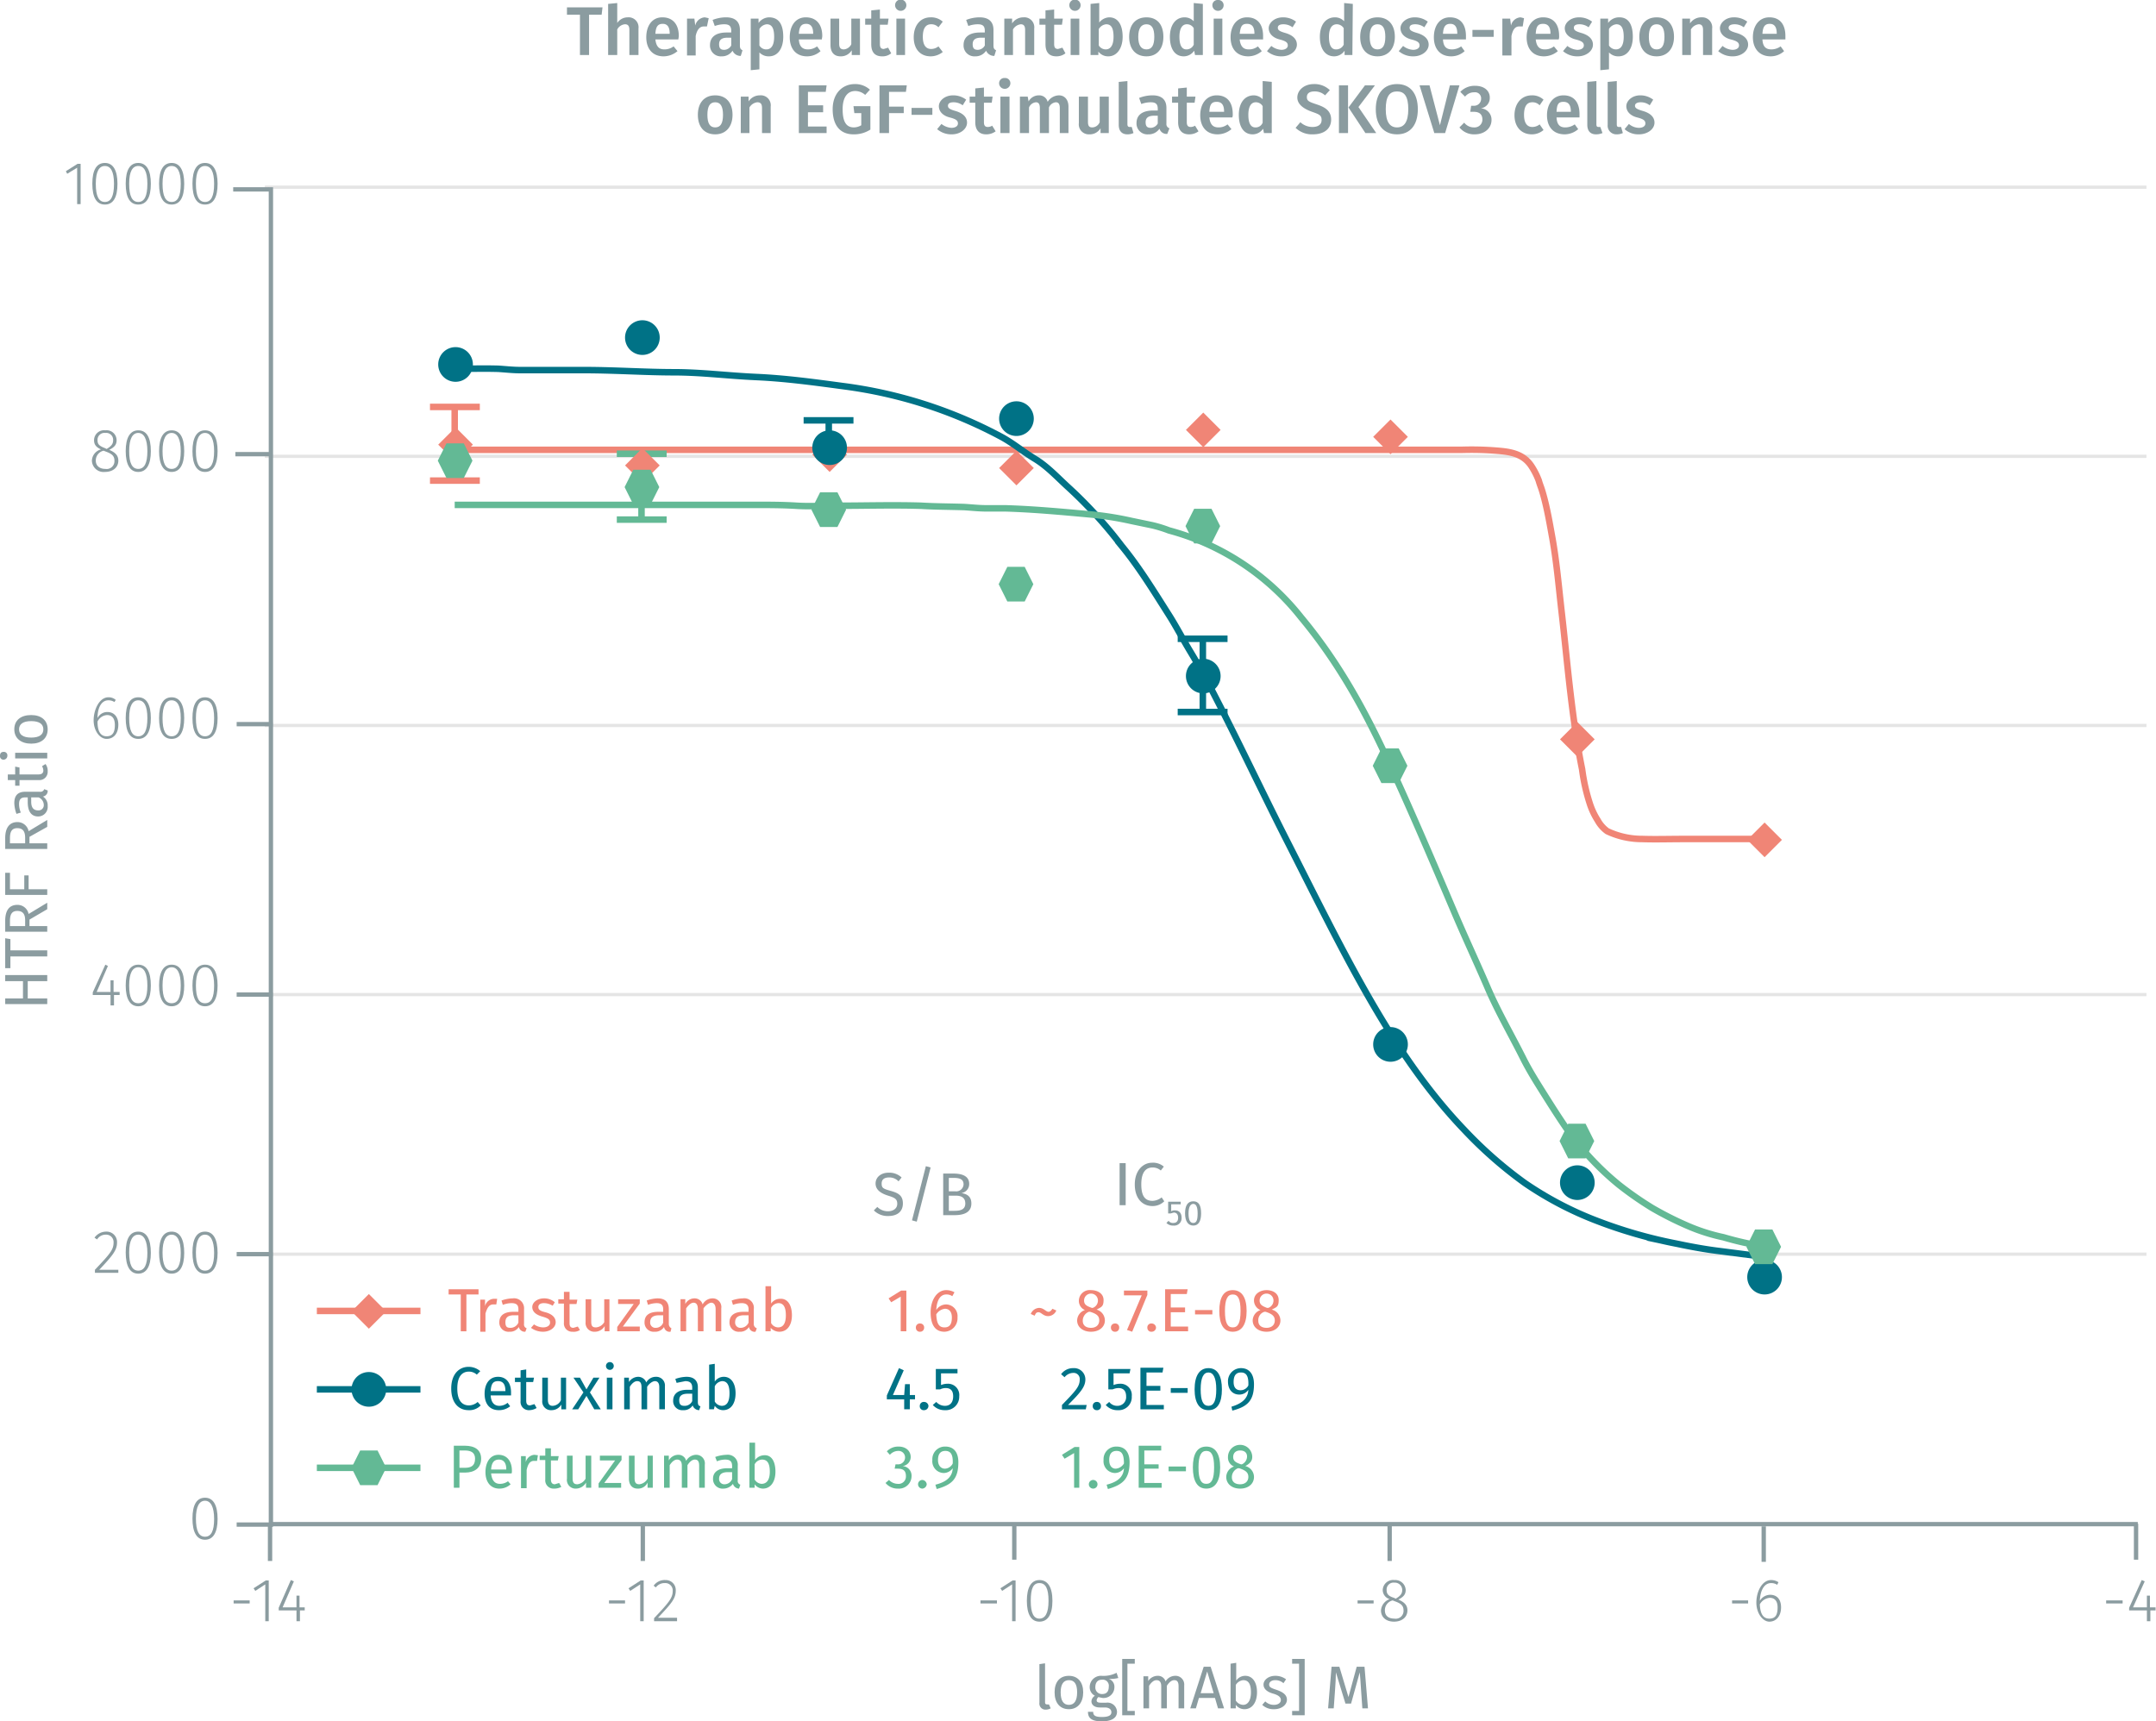 <svg xmlns="http://www.w3.org/2000/svg" xmlns:xlink="http://www.w3.org/1999/xlink" viewBox="0 0 497.4 397.2"><defs><symbol id="_5-red-diamond" data-name="5-red-diamond" viewBox="0 0 8 8"><polyline points="4 0 8 4 4 8 0 4" fill="#f08576"/></symbol><symbol id="_1-deep-blue-circle" data-name="1-deep-blue-circle" viewBox="0 0 8 8"><path d="M8,4A4,4,0,1,1,4,0,4,4,0,0,1,8,4" fill="#007286"/></symbol><symbol id="_6-green-hexagon" data-name="6-green-hexagon" viewBox="0 0 8 8"><polygon points="6 0 2 0 0 4 2 8 6 8 8 4 6 0" fill="#63b995"/></symbol></defs><title>assay-validation_her2-phospho-y1221-1222-4</title><line x1="61.1" y1="289.4" x2="495.2" y2="289.4" fill="none" stroke="#e5e5e5" stroke-miterlimit="10" stroke-width="0.75"/><line x1="61.1" y1="229.5" x2="495.2" y2="229.5" fill="none" stroke="#e5e5e5" stroke-miterlimit="10" stroke-width="0.75"/><line x1="61.1" y1="167.4" x2="495.2" y2="167.4" fill="none" stroke="#e5e5e5" stroke-miterlimit="10" stroke-width="0.75"/><line x1="61.1" y1="43.2" x2="495.2" y2="43.2" fill="none" stroke="#e5e5e5" stroke-miterlimit="10" stroke-width="0.75"/><line x1="61.1" y1="105.3" x2="495.2" y2="105.3" fill="none" stroke="#e5e5e5" stroke-miterlimit="10" stroke-width="0.75"/><g style="isolation:isolate"><path d="M209.4,272.3l-.7.9a2.9,2.9,0,0,0-2.2-.9c-1,0-1.7.4-1.7,1.4s.3,1.2,2.1,1.7,2.8,1.1,2.8,2.9-1.2,2.9-3.4,2.9a4.5,4.5,0,0,1-3.3-1.3l.8-.8a3.4,3.4,0,0,0,2.5,1c1.1,0,2.1-.6,2.1-1.7s-.5-1.4-2.1-1.9-2.9-1.3-2.9-2.8,1.3-2.5,3-2.5A4.1,4.1,0,0,1,209.4,272.3Z" transform="translate(-1.4 -0.6)" fill="#8b9ca0"/><path d="M212.9,282.5l-1.1-.3,3.2-12.5,1.1.3Z" transform="translate(-1.4 -0.6)" fill="#8b9ca0"/><path d="M225.5,278.3c0,2-1.6,2.7-3.9,2.7H219v-9.6h2.3c2.3,0,3.7.7,3.7,2.4a2.1,2.1,0,0,1-1.8,2.1C224.4,276.1,225.5,276.6,225.5,278.3Zm-5.2-2.8h1.5a1.7,1.7,0,0,0,1.9-1.6c0-1.2-.9-1.5-2.3-1.5h-1.1Zm3.8,2.8c0-1.4-1-1.8-2.2-1.8h-1.6V280h1.3C223,280,224.1,279.7,224.1,278.3Z" transform="translate(-1.4 -0.6)" fill="#8b9ca0"/></g><g style="isolation:isolate"><path d="M259.7,278.7V269h1.4v9.7Z" transform="translate(-1.4 -0.6)" fill="#8b9ca0"/><path d="M269.9,269.8l-.7.9a2.8,2.8,0,0,0-1.9-.7c-1.4,0-2.6.9-2.6,3.9s1.1,3.8,2.6,3.8a3.6,3.6,0,0,0,2.1-.8l.6.9a3.8,3.8,0,0,1-2.7,1.1c-2.4,0-4.1-1.8-4.1-5s1.9-5,4-5A3.8,3.8,0,0,1,269.9,269.8Z" transform="translate(-1.4 -0.6)" fill="#8b9ca0"/></g><g style="isolation:isolate"><path d="M271.6,278.5v1.6a1.5,1.5,0,0,1,.9-.2c.9,0,1.5.6,1.5,1.7a1.7,1.7,0,0,1-1.9,1.8,2.1,2.1,0,0,1-1.6-.6l.5-.5a1.2,1.2,0,0,0,1.1.5c.7,0,1.1-.4,1.1-1.2s-.4-1.2-1-1.2l-.7.2h-.6v-2.7h2.9v.6Z" transform="translate(-1.4 -0.6)" fill="#8b9ca0"/><path d="M278.5,280.6c0,1.8-.6,2.8-1.8,2.8s-1.9-1-1.9-2.8.6-2.8,1.9-2.8S278.5,278.8,278.5,280.6Zm-2.9,0c0,1.6.4,2.2,1.1,2.2s1-.6,1-2.2-.4-2.2-1-2.2S275.6,279,275.6,280.6Z" transform="translate(-1.4 -0.6)" fill="#8b9ca0"/></g><g style="isolation:isolate"><g style="isolation:isolate"><path d="M137.3,4v9.3h-2.1V4h-3V2.3h8.2L140.2,4Z" transform="translate(-1.4 -0.6)" fill="#8b9ca0"/><path d="M148.7,7.2v6.1h-2.1V7.5c0-1-.4-1.3-1-1.3a2.2,2.2,0,0,0-1.8,1.2v5.9h-2.1V1.5l2.1-.2V5.9a2.9,2.9,0,0,1,2.4-1.3A2.3,2.3,0,0,1,148.7,7.2Z" transform="translate(-1.4 -0.6)" fill="#8b9ca0"/><path d="M157.9,9.7h-5.3c.2,1.8,1,2.3,2.1,2.3a3.5,3.5,0,0,0,2.1-.7l.9,1.1a5,5,0,0,1-3.2,1.2c-2.6,0-4-1.8-4-4.4s1.3-4.6,3.7-4.6S158,6.2,158,8.9C158,9.2,157.9,9.5,157.9,9.7Zm-2-1.4c0-1.4-.5-2.2-1.6-2.2s-1.6.6-1.7,2.3h3.3Z" transform="translate(-1.4 -0.6)" fill="#8b9ca0"/><path d="M164.9,4.8l-.4,1.9h-.7c-1,0-1.6.8-1.9,2.2v4.5h-2V4.9h1.7l.2,1.6A2.4,2.4,0,0,1,164,4.6Z" transform="translate(-1.4 -0.6)" fill="#8b9ca0"/><path d="M172.7,12.2l-.4,1.3a2,2,0,0,1-1.9-1.2,2.9,2.9,0,0,1-2.5,1.3,2.5,2.5,0,0,1-2.7-2.6c0-1.9,1.4-2.9,3.8-2.9h1.1V7.7c0-1.1-.5-1.5-1.6-1.5a6.4,6.4,0,0,0-2.2.4l-.5-1.4a8.5,8.5,0,0,1,3.1-.6c2.2,0,3.2,1.1,3.2,2.9v3.6C172.1,11.8,172.3,12,172.7,12.2Zm-2.6-1.1V9.3h-.9c-1.3,0-1.9.5-1.9,1.5s.4,1.3,1.2,1.3A1.9,1.9,0,0,0,170.1,11.1Z" transform="translate(-1.4 -0.6)" fill="#8b9ca0"/><path d="M182.1,9.1c0,2.6-1.2,4.5-3.3,4.5a2.9,2.9,0,0,1-2.2-.9v3.9l-2,.2V4.9h1.8v1a3.1,3.1,0,0,1,2.4-1.3C181.2,4.6,182.1,6.4,182.1,9.1Zm-2.1,0c0-2.1-.6-2.9-1.7-2.9a2.2,2.2,0,0,0-1.7,1.1v3.8a1.8,1.8,0,0,0,1.6.9C179.3,12,180,11.1,180,9.1Z" transform="translate(-1.4 -0.6)" fill="#8b9ca0"/><path d="M191,9.7h-5.3c.1,1.8,1,2.3,2.1,2.3a3.5,3.5,0,0,0,2.1-.7l.8,1.1a4.6,4.6,0,0,1-3.1,1.2c-2.6,0-4-1.8-4-4.4s1.3-4.6,3.7-4.6,3.8,1.6,3.8,4.3C191.1,9.2,191,9.5,191,9.7Zm-2-1.4c0-1.4-.5-2.2-1.6-2.2s-1.6.6-1.7,2.3H189Z" transform="translate(-1.4 -0.6)" fill="#8b9ca0"/><path d="M197.9,13.3V12.2a2.9,2.9,0,0,1-2.6,1.4c-1.5,0-2.3-1-2.3-2.6V4.9h2v5.8c0,1,.4,1.3,1.1,1.3a2.1,2.1,0,0,0,1.7-1.2V4.9h2v8.4Z" transform="translate(-1.4 -0.6)" fill="#8b9ca0"/><path d="M204.9,13.6c-1.7,0-2.5-1-2.5-2.8V6.3H201V4.9h1.4V3l2-.2V4.9h2l-.2,1.4h-1.8v4.5c0,.8.3,1.1.9,1.1l1-.3.7,1.3A3.1,3.1,0,0,1,204.9,13.6Z" transform="translate(-1.4 -0.6)" fill="#8b9ca0"/><path d="M210.5,1.8a1.3,1.3,0,0,1-2.6,0,1.3,1.3,0,0,1,2.6,0Zm-2.3,11.5V4.9h2v8.4Z" transform="translate(-1.4 -0.6)" fill="#8b9ca0"/><path d="M218.9,5.6l-1,1.3a2.2,2.2,0,0,0-1.7-.7c-1.2,0-1.9.9-1.9,2.9s.8,2.8,1.9,2.8a2.7,2.7,0,0,0,1.7-.6l1,1.3a4.5,4.5,0,0,1-2.8,1c-2.4,0-3.9-1.7-3.9-4.4s1.5-4.6,3.9-4.6A4,4,0,0,1,218.9,5.6Z" transform="translate(-1.4 -0.6)" fill="#8b9ca0"/><path d="M231.2,12.2l-.4,1.3a2,2,0,0,1-1.9-1.2,2.9,2.9,0,0,1-2.5,1.3,2.5,2.5,0,0,1-2.7-2.6c0-1.9,1.4-2.9,3.8-2.9h1.1V7.7c0-1.1-.5-1.5-1.6-1.5a6.4,6.4,0,0,0-2.2.4l-.5-1.4a8.5,8.5,0,0,1,3.1-.6c2.2,0,3.2,1.1,3.2,2.9v3.6C230.6,11.8,230.8,12,231.2,12.2Zm-2.6-1.1V9.3h-.9c-1.3,0-1.9.5-1.9,1.5s.4,1.3,1.2,1.3A1.9,1.9,0,0,0,228.6,11.1Z" transform="translate(-1.4 -0.6)" fill="#8b9ca0"/><path d="M240,7.2v6.1h-2.1V7.5c0-1-.4-1.3-1-1.3a2.4,2.4,0,0,0-1.8,1.2v5.9h-2V4.9h1.8V6a3.1,3.1,0,0,1,2.6-1.4A2.3,2.3,0,0,1,240,7.2Z" transform="translate(-1.4 -0.6)" fill="#8b9ca0"/><path d="M245.1,13.6c-1.7,0-2.5-1-2.5-2.8V6.3h-1.4V4.9h1.4V3l2-.2V4.9h2l-.2,1.4h-1.8v4.5c0,.8.3,1.1.9,1.1l1-.3.7,1.3A3.3,3.3,0,0,1,245.1,13.6Z" transform="translate(-1.4 -0.6)" fill="#8b9ca0"/><path d="M250.7,1.8a1.3,1.3,0,1,1-2.6,0,1.3,1.3,0,0,1,2.6,0Zm-2.3,11.5V4.9h2v8.4Z" transform="translate(-1.4 -0.6)" fill="#8b9ca0"/><path d="M260.4,9.1c0,2.6-1.3,4.5-3.3,4.5a2.8,2.8,0,0,1-2.3-1.1v.8h-1.8V1.5l2-.2V5.8a3.1,3.1,0,0,1,2.3-1.2C259.3,4.6,260.4,6.3,260.4,9.1Zm-2.1,0c0-2.3-.7-2.9-1.7-2.9a2.2,2.2,0,0,0-1.7,1.1v3.8a1.9,1.9,0,0,0,1.6.9C257.5,12,258.3,11.2,258.3,9.1Z" transform="translate(-1.4 -0.6)" fill="#8b9ca0"/><path d="M269.8,9.1c0,2.7-1.4,4.5-3.9,4.5s-4-1.7-4-4.5,1.5-4.5,4-4.5S269.8,6.3,269.8,9.1Zm-5.8,0c0,2,.7,2.9,1.9,2.9s1.8-.9,1.8-2.9-.6-2.9-1.8-2.9S264,7.1,264,9.1Z" transform="translate(-1.4 -0.6)" fill="#8b9ca0"/><path d="M278.9,13.3h-1.8l-.2-1a2.9,2.9,0,0,1-2.4,1.3c-2.1,0-3.2-1.8-3.2-4.5s1.3-4.5,3.4-4.5a2.9,2.9,0,0,1,2.1.9V1.3l2.1.2Zm-2.1-2.4V7.1a1.8,1.8,0,0,0-1.6-.9c-1,0-1.7.9-1.7,2.9s.6,2.9,1.6,2.9A1.8,1.8,0,0,0,276.8,10.9Z" transform="translate(-1.4 -0.6)" fill="#8b9ca0"/><path d="M283.7,1.8a1.3,1.3,0,0,1-1.3,1.3,1.3,1.3,0,0,1-1.3-1.3A1.2,1.2,0,0,1,282.4.6,1.2,1.2,0,0,1,283.7,1.8Zm-2.3,11.5V4.9h2v8.4Z" transform="translate(-1.4 -0.6)" fill="#8b9ca0"/><path d="M292.8,9.7h-5.4c.2,1.8,1,2.3,2.1,2.3a3.3,3.3,0,0,0,2.1-.7l.9,1.1a4.8,4.8,0,0,1-3.1,1.2c-2.7,0-4.1-1.8-4.1-4.4s1.4-4.6,3.8-4.6,3.7,1.6,3.7,4.3Zm-2-1.4c0-1.4-.5-2.2-1.7-2.2s-1.5.6-1.7,2.3h3.4Z" transform="translate(-1.4 -0.6)" fill="#8b9ca0"/><path d="M300.4,5.6l-.8,1.3a3.5,3.5,0,0,0-2.1-.7c-.9,0-1.3.3-1.3.8s.3.8,1.7,1.2,2.7,1.2,2.7,2.7-1.6,2.7-3.5,2.7a5,5,0,0,1-3.4-1.2l1-1.2a4.1,4.1,0,0,0,2.3.9c.9,0,1.5-.4,1.5-1s-.3-1-1.9-1.4-2.5-1.4-2.5-2.6,1.3-2.5,3.3-2.5A4.9,4.9,0,0,1,300.4,5.6Z" transform="translate(-1.4 -0.6)" fill="#8b9ca0"/><path d="M313.4,13.3h-1.8v-1a2.9,2.9,0,0,1-2.4,1.3c-2.1,0-3.3-1.8-3.3-4.5s1.3-4.5,3.5-4.5a2.9,2.9,0,0,1,2.1.9V1.3l2,.2Zm-2-2.4V7.1a1.9,1.9,0,0,0-1.6-.9c-1.1,0-1.8.9-1.8,2.9s.6,2.9,1.6,2.9A1.9,1.9,0,0,0,311.4,10.9Z" transform="translate(-1.4 -0.6)" fill="#8b9ca0"/><path d="M323.2,9.1c0,2.7-1.5,4.5-4,4.5s-4-1.7-4-4.5,1.5-4.5,4-4.5S323.2,6.3,323.2,9.1Zm-5.8,0c0,2,.6,2.9,1.8,2.9s1.8-.9,1.8-2.9-.6-2.9-1.8-2.9S317.4,7.1,317.4,9.1Z" transform="translate(-1.4 -0.6)" fill="#8b9ca0"/><path d="M330.8,5.6,330,6.9a3.5,3.5,0,0,0-2.1-.7c-.9,0-1.3.3-1.3.8s.3.8,1.7,1.2,2.7,1.2,2.7,2.7-1.6,2.7-3.5,2.7a5,5,0,0,1-3.4-1.2l1-1.2a4.1,4.1,0,0,0,2.3.9c.9,0,1.5-.4,1.5-1s-.3-1-1.9-1.4-2.5-1.4-2.5-2.6,1.3-2.5,3.3-2.5A4.9,4.9,0,0,1,330.8,5.6Z" transform="translate(-1.4 -0.6)" fill="#8b9ca0"/><path d="M339.6,9.7h-5.3c.1,1.8.9,2.3,2.1,2.3a3.7,3.7,0,0,0,2.1-.7l.8,1.1a4.6,4.6,0,0,1-3.1,1.2c-2.6,0-4-1.8-4-4.4s1.3-4.6,3.7-4.6,3.7,1.6,3.7,4.3Zm-2-1.4c0-1.4-.5-2.2-1.6-2.2s-1.6.6-1.7,2.3h3.3Z" transform="translate(-1.4 -0.6)" fill="#8b9ca0"/><path d="M346,7.5V9.1h-4.9V7.5Z" transform="translate(-1.4 -0.6)" fill="#8b9ca0"/><path d="M353,4.8l-.3,1.9h-.8c-1,0-1.5.8-1.8,2.2v4.5H348V4.9h1.8l.2,1.6a2.4,2.4,0,0,1,2.2-1.9Z" transform="translate(-1.4 -0.6)" fill="#8b9ca0"/><path d="M361,9.7h-5.3c.2,1.8,1,2.3,2.1,2.3a3.3,3.3,0,0,0,2.1-.7l.9,1.1a5,5,0,0,1-3.2,1.2c-2.6,0-4-1.8-4-4.4s1.4-4.6,3.8-4.6,3.7,1.6,3.7,4.3A1.9,1.9,0,0,1,361,9.7Zm-1.9-1.4c0-1.4-.5-2.2-1.7-2.2s-1.6.6-1.7,2.3h3.4Z" transform="translate(-1.4 -0.6)" fill="#8b9ca0"/><path d="M368.7,5.6l-.8,1.3a3.5,3.5,0,0,0-2.1-.7c-.9,0-1.3.3-1.3.8s.3.8,1.7,1.2,2.7,1.2,2.7,2.7-1.6,2.7-3.5,2.7a5,5,0,0,1-3.4-1.2l1-1.2a4.1,4.1,0,0,0,2.3.9c.9,0,1.5-.4,1.5-1s-.3-1-1.9-1.4-2.5-1.4-2.5-2.6,1.3-2.5,3.3-2.5A4.9,4.9,0,0,1,368.7,5.6Z" transform="translate(-1.4 -0.6)" fill="#8b9ca0"/><path d="M378.1,9.1c0,2.6-1.2,4.5-3.3,4.5a2.9,2.9,0,0,1-2.2-.9v3.9l-2,.2V4.9h1.8v1A3.1,3.1,0,0,1,375,4.6C377.2,4.6,378.1,6.4,378.1,9.1Zm-2.1,0c0-2.1-.6-2.9-1.7-2.9a2.2,2.2,0,0,0-1.7,1.1v3.8a1.9,1.9,0,0,0,1.6.9C375.3,12,376,11.1,376,9.1Z" transform="translate(-1.4 -0.6)" fill="#8b9ca0"/><path d="M387.6,9.1c0,2.7-1.5,4.5-4,4.5s-4-1.7-4-4.5,1.5-4.5,4-4.5S387.6,6.3,387.6,9.1Zm-5.8,0c0,2,.6,2.9,1.8,2.9s1.8-.9,1.8-2.9-.6-2.9-1.8-2.9S381.8,7.1,381.8,9.1Z" transform="translate(-1.4 -0.6)" fill="#8b9ca0"/><path d="M396.4,7.2v6.1h-2.1V7.5c0-1-.4-1.3-1-1.3a2.4,2.4,0,0,0-1.8,1.2v5.9h-2V4.9h1.8V6A3.1,3.1,0,0,1,394,4.6,2.3,2.3,0,0,1,396.4,7.2Z" transform="translate(-1.4 -0.6)" fill="#8b9ca0"/><path d="M404.5,5.6l-.8,1.3a3.5,3.5,0,0,0-2.1-.7c-.9,0-1.4.3-1.4.8s.4.8,1.8,1.2,2.7,1.2,2.7,2.7-1.6,2.7-3.5,2.7a5,5,0,0,1-3.4-1.2l1-1.2a3.9,3.9,0,0,0,2.3.9c.9,0,1.5-.4,1.5-1s-.3-1-1.9-1.4-2.5-1.4-2.5-2.6,1.3-2.5,3.2-2.5A5,5,0,0,1,404.5,5.6Z" transform="translate(-1.4 -0.6)" fill="#8b9ca0"/><path d="M413.3,9.7H408c.1,1.8.9,2.3,2.1,2.3a3.7,3.7,0,0,0,2.1-.7l.8,1.1a4.6,4.6,0,0,1-3.1,1.2c-2.6,0-4.1-1.8-4.1-4.4s1.4-4.6,3.8-4.6,3.7,1.6,3.7,4.3Zm-2-1.4c0-1.4-.5-2.2-1.6-2.2s-1.6.6-1.7,2.3h3.3Z" transform="translate(-1.4 -0.6)" fill="#8b9ca0"/></g><g style="isolation:isolate"><path d="M170.4,27.1c0,2.7-1.5,4.5-4,4.5s-4-1.7-4-4.5,1.5-4.5,4-4.5S170.4,24.3,170.4,27.1Zm-5.8,0c0,2,.6,2.9,1.8,2.9s1.8-.9,1.8-2.9-.6-2.9-1.8-2.9S164.6,25.1,164.6,27.1Z" transform="translate(-1.4 -0.6)" fill="#8b9ca0"/><path d="M179.2,25.2v6.1h-2V25.5c0-1-.4-1.3-1.1-1.3a2.4,2.4,0,0,0-1.8,1.2v5.9h-2V22.9h1.8V24a3.1,3.1,0,0,1,2.6-1.4A2.3,2.3,0,0,1,179.2,25.2Z" transform="translate(-1.4 -0.6)" fill="#8b9ca0"/><path d="M187.8,21.8v3.1h3.5v1.6h-3.5v3.3h4.3v1.5h-6.4v-11h6.4l-.2,1.5Z" transform="translate(-1.4 -0.6)" fill="#8b9ca0"/><path d="M202.1,21.3,201,22.5a3.5,3.5,0,0,0-2.3-.9c-1.6,0-2.9,1.2-2.9,4.2s.9,4.2,2.6,4.2a3.4,3.4,0,0,0,1.7-.5V26.7h-1.6l-.2-1.6h3.9v5.4a6.9,6.9,0,0,1-3.9,1.1c-3,0-4.8-2-4.8-5.8s2.4-5.8,5.1-5.8A5,5,0,0,1,202.1,21.3Z" transform="translate(-1.4 -0.6)" fill="#8b9ca0"/><path d="M206.5,21.8v3.4h3.4v1.5h-3.4v4.6h-2.2v-11h6.3l-.2,1.5Z" transform="translate(-1.4 -0.6)" fill="#8b9ca0"/><path d="M216.5,25.5v1.6h-4.8V25.5Z" transform="translate(-1.4 -0.6)" fill="#8b9ca0"/><path d="M224.3,23.6l-.8,1.3a3.5,3.5,0,0,0-2.1-.7c-.9,0-1.3.3-1.3.8s.3.8,1.7,1.2,2.7,1.2,2.7,2.7-1.6,2.7-3.5,2.7a5,5,0,0,1-3.4-1.2l1-1.2a4.1,4.1,0,0,0,2.3.9c.9,0,1.5-.4,1.5-1s-.3-1-1.9-1.4-2.5-1.4-2.5-2.6,1.3-2.5,3.3-2.5A4.9,4.9,0,0,1,224.3,23.6Z" transform="translate(-1.4 -0.6)" fill="#8b9ca0"/><path d="M228.9,31.6c-1.6,0-2.5-1-2.5-2.8V24.3h-1.3V22.9h1.3V21l2-.2v2.1h2l-.2,1.4h-1.8v4.5c0,.8.3,1.1.9,1.1a1.9,1.9,0,0,0,1-.3l.8,1.3A3.6,3.6,0,0,1,228.9,31.6Z" transform="translate(-1.4 -0.6)" fill="#8b9ca0"/><path d="M234.5,19.8a1.3,1.3,0,0,1-1.3,1.3,1.3,1.3,0,0,1-1.3-1.3,1.2,1.2,0,0,1,1.3-1.2A1.2,1.2,0,0,1,234.5,19.8Zm-2.3,11.5V22.9h2.1v8.4Z" transform="translate(-1.4 -0.6)" fill="#8b9ca0"/><path d="M247.9,25.2v6.1h-2V25.5c0-1-.4-1.3-.9-1.3a1.9,1.9,0,0,0-1.6,1.2v5.9h-2.1V25.5c0-1-.4-1.3-.9-1.3a1.9,1.9,0,0,0-1.6,1.2v5.9h-2.1V22.9h1.8l.2,1.1a2.7,2.7,0,0,1,2.4-1.4,2,2,0,0,1,2,1.5,3.2,3.2,0,0,1,2.6-1.5C247,22.6,247.9,23.6,247.9,25.2Z" transform="translate(-1.4 -0.6)" fill="#8b9ca0"/><path d="M255.3,31.3V30.2a2.9,2.9,0,0,1-2.6,1.4,2.3,2.3,0,0,1-2.4-2.6V22.9h2.1v5.8c0,1,.3,1.3,1,1.3a1.9,1.9,0,0,0,1.7-1.2V22.9h2.1v8.4Z" transform="translate(-1.4 -0.6)" fill="#8b9ca0"/><path d="M262,29.9h.5l.4,1.4a3.2,3.2,0,0,1-1.4.3c-1.3,0-2-.8-2-2.2V19.5l2-.2v10C261.5,29.7,261.7,29.9,262,29.9Z" transform="translate(-1.4 -0.6)" fill="#8b9ca0"/><path d="M271.2,30.2l-.5,1.3a1.7,1.7,0,0,1-1.8-1.2,3,3,0,0,1-2.6,1.3,2.5,2.5,0,0,1-2.7-2.6c0-1.9,1.4-2.9,3.9-2.9h1v-.4c0-1.1-.5-1.5-1.6-1.5a6.4,6.4,0,0,0-2.2.4l-.5-1.4a8.5,8.5,0,0,1,3.1-.6c2.2,0,3.2,1.1,3.2,2.9v3.6A1,1,0,0,0,271.2,30.2Zm-2.7-1.1V27.3h-.8c-1.4,0-2,.5-2,1.5s.4,1.3,1.2,1.3A1.9,1.9,0,0,0,268.5,29.1Z" transform="translate(-1.4 -0.6)" fill="#8b9ca0"/><path d="M275.7,31.6c-1.6,0-2.5-1-2.5-2.8V24.3h-1.4V22.9h1.4V21l2-.2v2.1h2l-.2,1.4h-1.8v4.5c0,.8.3,1.1.9,1.1a1.9,1.9,0,0,0,1-.3l.8,1.3A3.6,3.6,0,0,1,275.7,31.6Z" transform="translate(-1.4 -0.6)" fill="#8b9ca0"/><path d="M285.7,27.7h-5.3c.2,1.8,1,2.3,2.1,2.3a3.3,3.3,0,0,0,2.1-.7l.9,1.1a5,5,0,0,1-3.2,1.2c-2.6,0-4-1.8-4-4.4s1.4-4.6,3.8-4.6,3.7,1.6,3.7,4.3A1.9,1.9,0,0,1,285.7,27.7Zm-1.9-1.4c0-1.4-.5-2.2-1.7-2.2s-1.6.6-1.7,2.3h3.4Z" transform="translate(-1.4 -0.6)" fill="#8b9ca0"/><path d="M294.8,31.3H293l-.2-1a2.9,2.9,0,0,1-2.4,1.3c-2.1,0-3.2-1.8-3.2-4.5s1.3-4.5,3.5-4.5a2.9,2.9,0,0,1,2,.9V19.3l2.1.2Zm-2.1-2.4V25.1a1.8,1.8,0,0,0-1.6-.9c-1,0-1.7.9-1.7,2.9S290,30,291,30A1.7,1.7,0,0,0,292.7,28.9Z" transform="translate(-1.4 -0.6)" fill="#8b9ca0"/><path d="M308.2,21.4l-1.1,1.2a3.5,3.5,0,0,0-2.5-.9c-1,0-1.7.4-1.7,1.3s.5,1.1,2.3,1.7,3.3,1.4,3.3,3.5-1.6,3.4-4.2,3.4a5.4,5.4,0,0,1-4-1.5l1.1-1.3a4.1,4.1,0,0,0,2.8,1.1c1.2,0,2.1-.5,2.1-1.6s-.5-1.3-2.2-1.9-3.4-1.6-3.4-3.3,1.6-3.1,3.8-3.1A5.1,5.1,0,0,1,308.2,21.4Z" transform="translate(-1.4 -0.6)" fill="#8b9ca0"/><path d="M310.3,31.3v-11h2.1v11Zm8.6,0h-2.5l-3.9-5.9,3.8-5.1h2.3l-3.8,5Z" transform="translate(-1.4 -0.6)" fill="#8b9ca0"/><path d="M328.5,25.8c0,3.7-1.8,5.8-4.8,5.8s-4.9-2.1-4.9-5.8,1.9-5.8,4.9-5.8S328.5,22.1,328.5,25.8Zm-7.4,0c0,3,1,4.2,2.6,4.2s2.6-1.2,2.6-4.2-.9-4.1-2.6-4.1S321.1,22.8,321.1,25.8Z" transform="translate(-1.4 -0.6)" fill="#8b9ca0"/><path d="M332.3,31.3l-3.4-11h2.3l2.4,9.2,2.3-9.2h2.2l-3.3,11Z" transform="translate(-1.4 -0.6)" fill="#8b9ca0"/><path d="M345.1,23.1a2.4,2.4,0,0,1-2.1,2.5,2.6,2.6,0,0,1,2.5,2.7c0,1.8-1.5,3.3-3.9,3.3a4.3,4.3,0,0,1-3.5-1.6l1.1-1.1a2.8,2.8,0,0,0,2.3,1.1,1.8,1.8,0,0,0,1.9-1.8c0-1.3-.8-1.8-2-1.8h-.8l.2-1.4h.6a1.6,1.6,0,0,0,1.7-1.6,1.4,1.4,0,0,0-1.6-1.5,2.6,2.6,0,0,0-2.1,1l-1.1-1.1a4.5,4.5,0,0,1,3.4-1.4C343.9,20.4,345.1,21.6,345.1,23.1Z" transform="translate(-1.4 -0.6)" fill="#8b9ca0"/><path d="M357.5,23.6l-.9,1.3a2.2,2.2,0,0,0-1.7-.7c-1.2,0-1.9.9-1.9,2.9s.8,2.8,1.9,2.8a2.7,2.7,0,0,0,1.7-.6l.9,1.3a4.1,4.1,0,0,1-2.7,1c-2.4,0-4-1.7-4-4.4s1.6-4.6,4-4.6A3.8,3.8,0,0,1,357.5,23.6Z" transform="translate(-1.4 -0.6)" fill="#8b9ca0"/><path d="M365.8,27.7h-5.3c.1,1.8.9,2.3,2,2.3a3.8,3.8,0,0,0,2.2-.7l.8,1.1a4.8,4.8,0,0,1-3.1,1.2c-2.7,0-4.1-1.8-4.1-4.4s1.4-4.6,3.8-4.6,3.7,1.6,3.7,4.3Zm-2-1.4c0-1.4-.5-2.2-1.7-2.2s-1.5.6-1.6,2.3h3.3Z" transform="translate(-1.4 -0.6)" fill="#8b9ca0"/><path d="M370.2,29.9h.4l.5,1.4a3.7,3.7,0,0,1-1.5.3c-1.3,0-2-.8-2-2.2V19.5l2.1-.2v10C369.7,29.7,369.8,29.9,370.2,29.9Z" transform="translate(-1.4 -0.6)" fill="#8b9ca0"/><path d="M374.9,29.9h.5l.4,1.4a3.3,3.3,0,0,1-1.5.3,2,2,0,0,1-2-2.2V19.5l2.1-.2v10C374.4,29.7,374.5,29.9,374.9,29.9Z" transform="translate(-1.4 -0.6)" fill="#8b9ca0"/><path d="M382.8,23.6l-.8,1.3a3.3,3.3,0,0,0-2.1-.7c-.8,0-1.3.3-1.3.8s.4.8,1.8,1.2,2.7,1.2,2.7,2.7-1.6,2.7-3.6,2.7a4.7,4.7,0,0,1-3.3-1.2l1-1.2a3.6,3.6,0,0,0,2.3.9c.9,0,1.5-.4,1.5-1s-.3-1-1.9-1.4-2.5-1.4-2.5-2.6,1.3-2.5,3.2-2.5A4.9,4.9,0,0,1,382.8,23.6Z" transform="translate(-1.4 -0.6)" fill="#8b9ca0"/></g></g><g style="isolation:isolate"><path d="M59,369.9v.7H55.3v-.7Z" transform="translate(-1.4 -0.6)" fill="#8b9ca0"/><path d="M62.6,374.7v-8.5l-2.3,1.5-.4-.6,2.8-1.8h.7v9.4Z" transform="translate(-1.4 -0.6)" fill="#8b9ca0"/><path d="M70.6,372.2v2.5h-.8v-2.5H65.7v-.6l2.8-6.4.7.3-2.6,6h3.2v-2.7h.7v2.7h1.2v.7Z" transform="translate(-1.4 -0.6)" fill="#8b9ca0"/></g><g style="isolation:isolate"><path d="M145.6,369.9v.7h-3.7v-.7Z" transform="translate(-1.4 -0.6)" fill="#8b9ca0"/><path d="M149.1,374.7v-8.5l-2.3,1.5-.4-.6,2.8-1.8h.7v9.4Z" transform="translate(-1.4 -0.6)" fill="#8b9ca0"/><path d="M157.3,367.6c0,1.9-1,3-4.1,6.3h4.4v.8h-5.3V374c3.5-3.7,4.3-4.7,4.3-6.3a1.7,1.7,0,0,0-1.8-1.8,2.5,2.5,0,0,0-2.1,1l-.5-.4a3.1,3.1,0,0,1,2.7-1.3A2.3,2.3,0,0,1,157.3,367.6Z" transform="translate(-1.4 -0.6)" fill="#8b9ca0"/></g><g style="isolation:isolate"><path d="M231.4,369.9v.7h-3.8v-.7Z" transform="translate(-1.4 -0.6)" fill="#8b9ca0"/><path d="M234.9,374.7v-8.5l-2.3,1.5-.4-.6,2.8-1.8h.7v9.4Z" transform="translate(-1.4 -0.6)" fill="#8b9ca0"/><path d="M244.2,370c0,3.2-1.1,4.8-3,4.8s-2.9-1.7-2.9-4.8,1-4.8,2.9-4.8S244.2,366.8,244.2,370Zm-5,0c0,2.9.7,4.1,2,4.1s2.1-1.2,2.1-4.1-.7-4.1-2.1-4.1S239.2,367.1,239.2,370Z" transform="translate(-1.4 -0.6)" fill="#8b9ca0"/></g><g style="isolation:isolate"><path d="M318.3,369.9v.7h-3.7v-.7Z" transform="translate(-1.4 -0.6)" fill="#8b9ca0"/><path d="M326.1,372.2c0,1.6-1.3,2.6-3.1,2.6s-3-1-3-2.6a3,3,0,0,1,2-2.6,2.2,2.2,0,0,1-1.6-2.1,2.4,2.4,0,0,1,2.7-2.3,2.4,2.4,0,0,1,2.6,2.3c0,1-.5,1.6-1.7,2.2C325.4,370.3,326.1,371,326.1,372.2Zm-.9,0c0-1.1-.6-1.6-2-2.1l-.5-.2a2.3,2.3,0,0,0-1.8,2.3c0,1.3.9,1.9,2.2,1.9A1.8,1.8,0,0,0,325.2,372.2Zm-2.2-2.9.4.2c1-.6,1.5-1.1,1.5-2a1.7,1.7,0,0,0-1.8-1.7,1.6,1.6,0,0,0-1.8,1.7C321.3,368.4,321.7,368.9,323,369.3Z" transform="translate(-1.4 -0.6)" fill="#8b9ca0"/></g><g style="isolation:isolate"><path d="M404.7,369.9v.7H401v-.7Z" transform="translate(-1.4 -0.6)" fill="#8b9ca0"/><path d="M412.3,371.5c0,2.1-1.2,3.3-2.7,3.3s-3-1.9-3-4.4,1.3-5.2,3.4-5.2a3.1,3.1,0,0,1,1.7.5l-.3.6a2.5,2.5,0,0,0-1.4-.4c-1.6,0-2.5,1.7-2.6,4.1a2.8,2.8,0,0,1,2.4-1.4C411.2,368.6,412.3,369.5,412.3,371.5Zm-.8,0c0-1.6-.8-2.2-1.8-2.2a2.9,2.9,0,0,0-2.3,1.5c.1,2.1.7,3.3,2.2,3.3S411.5,373.1,411.5,371.5Z" transform="translate(-1.4 -0.6)" fill="#8b9ca0"/></g><g style="isolation:isolate"><path d="M491.1,369.9v.7h-3.8v-.7Z" transform="translate(-1.4 -0.6)" fill="#8b9ca0"/><path d="M497.5,372.2v2.5h-.8v-2.5h-4.1v-.6l2.9-6.4.7.3-2.7,6h3.2v-2.7h.7v2.7h1.3v.7Z" transform="translate(-1.4 -0.6)" fill="#8b9ca0"/></g><g style="isolation:isolate"><path d="M51.6,351.1c0,3.1-1,4.8-2.9,4.8s-2.9-1.7-2.9-4.9,1-4.8,2.9-4.8S51.6,347.9,51.6,351.1Zm-5-.1c0,2.9.7,4.2,2.1,4.2s2.1-1.3,2.1-4.1-.8-4.2-2.1-4.2S46.6,348.2,46.6,351Z" transform="translate(-1.4 -0.6)" fill="#8b9ca0"/></g><g style="isolation:isolate"><path d="M28.4,287.3c0,1.8-1,3-4.1,6.3h4.4v.7H23.3v-.7c3.5-3.7,4.3-4.6,4.3-6.3a1.7,1.7,0,0,0-1.8-1.8,2.3,2.3,0,0,0-2,1.1l-.6-.4a3.3,3.3,0,0,1,2.7-1.4A2.4,2.4,0,0,1,28.4,287.3Z" transform="translate(-1.4 -0.6)" fill="#8b9ca0"/><path d="M36.2,289.7c0,3.1-1,4.8-2.9,4.8s-2.9-1.7-2.9-4.9,1-4.8,2.9-4.8S36.2,286.5,36.2,289.7Zm-5-.1c0,2.9.7,4.2,2.1,4.2s2.1-1.3,2.1-4.1-.8-4.2-2.1-4.2S31.2,286.8,31.2,289.6Z" transform="translate(-1.4 -0.6)" fill="#8b9ca0"/><path d="M43.9,289.7c0,3.1-1,4.8-2.9,4.8s-2.9-1.7-2.9-4.9,1-4.8,2.9-4.8S43.9,286.5,43.9,289.7Zm-5-.1c0,2.9.7,4.2,2.1,4.2s2.1-1.3,2.1-4.1-.8-4.2-2.1-4.2S38.9,286.8,38.9,289.6Z" transform="translate(-1.4 -0.6)" fill="#8b9ca0"/><path d="M51.6,289.7c0,3.1-1,4.8-2.9,4.8s-2.9-1.7-2.9-4.9,1-4.8,2.9-4.8S51.6,286.5,51.6,289.7Zm-5-.1c0,2.9.7,4.2,2.1,4.2s2.1-1.3,2.1-4.1-.8-4.2-2.1-4.2S46.6,286.8,46.6,289.6Z" transform="translate(-1.4 -0.6)" fill="#8b9ca0"/></g><g style="isolation:isolate"><path d="M27.7,230.2v2.4h-.8v-2.4H22.8v-.6l2.9-6.4.6.3-2.6,6h3.2v-2.7h.7v2.7H29v.7Z" transform="translate(-1.4 -0.6)" fill="#8b9ca0"/><path d="M36.2,228c0,3.1-1,4.8-2.9,4.8s-2.9-1.7-2.9-4.8,1-4.8,2.9-4.8S36.2,224.8,36.2,228Zm-5,0c0,2.9.7,4.1,2.1,4.1s2.1-1.2,2.1-4.1-.8-4.2-2.1-4.2S31.2,225.1,31.2,228Z" transform="translate(-1.4 -0.6)" fill="#8b9ca0"/><path d="M43.9,228c0,3.1-1,4.8-2.9,4.8s-2.9-1.7-2.9-4.8,1-4.8,2.9-4.8S43.9,224.8,43.9,228Zm-5,0c0,2.9.7,4.1,2.1,4.1s2.1-1.2,2.1-4.1-.8-4.2-2.1-4.2S38.9,225.1,38.9,228Z" transform="translate(-1.4 -0.6)" fill="#8b9ca0"/><path d="M51.6,228c0,3.1-1,4.8-2.9,4.8s-2.9-1.7-2.9-4.8,1-4.8,2.9-4.8S51.6,224.8,51.6,228Zm-5,0c0,2.9.7,4.1,2.1,4.1s2.1-1.2,2.1-4.1-.8-4.2-2.1-4.2S46.6,225.1,46.6,228Z" transform="translate(-1.4 -0.6)" fill="#8b9ca0"/></g><g style="isolation:isolate"><path d="M28.7,167.8c0,2.1-1.1,3.3-2.7,3.3s-3-1.9-3-4.3,1.3-5.3,3.4-5.3a2.5,2.5,0,0,1,1.7.6l-.3.5a2.5,2.5,0,0,0-1.4-.4c-1.6,0-2.5,1.7-2.5,4.1a2.5,2.5,0,0,1,2.3-1.4C27.6,164.9,28.7,165.9,28.7,167.8Zm-.8.1c0-1.7-.8-2.3-1.8-2.3a2.6,2.6,0,0,0-2.2,1.5c0,2.1.6,3.4,2.1,3.4S27.9,169.4,27.9,167.9Z" transform="translate(-1.4 -0.6)" fill="#8b9ca0"/><path d="M36.2,166.3c0,3.2-1,4.8-2.9,4.8s-2.9-1.6-2.9-4.8,1-4.8,2.9-4.8S36.2,163.2,36.2,166.3Zm-5,0c0,2.9.7,4.2,2.1,4.2s2.1-1.3,2.1-4.2-.8-4.1-2.1-4.1S31.2,163.4,31.2,166.3Z" transform="translate(-1.4 -0.6)" fill="#8b9ca0"/><path d="M43.9,166.3c0,3.2-1,4.8-2.9,4.8s-2.9-1.6-2.9-4.8,1-4.8,2.9-4.8S43.9,163.2,43.9,166.3Zm-5,0c0,2.9.7,4.2,2.1,4.2s2.1-1.3,2.1-4.2-.8-4.1-2.1-4.1S38.9,163.4,38.9,166.3Z" transform="translate(-1.4 -0.6)" fill="#8b9ca0"/><path d="M51.6,166.3c0,3.2-1,4.8-2.9,4.8s-2.9-1.6-2.9-4.8,1-4.8,2.9-4.8S51.6,163.2,51.6,166.3Zm-5,0c0,2.9.7,4.2,2.1,4.2s2.1-1.3,2.1-4.2-.8-4.1-2.1-4.1S46.6,163.4,46.6,166.3Z" transform="translate(-1.4 -0.6)" fill="#8b9ca0"/></g><g style="isolation:isolate"><path d="M28.7,106.9c0,1.6-1.3,2.6-3.1,2.6a2.7,2.7,0,0,1-3-2.6,2.8,2.8,0,0,1,2.1-2.6c-1.1-.5-1.6-1.1-1.6-2.1a2.3,2.3,0,0,1,2.6-2.3,2.3,2.3,0,0,1,2.6,2.3c0,1-.5,1.6-1.7,2.2C28,105,28.7,105.7,28.7,106.9Zm-.9,0c0-1.1-.6-1.6-2-2.1l-.5-.2a2.3,2.3,0,0,0-1.8,2.3c0,1.2.9,1.9,2.2,1.9A1.8,1.8,0,0,0,27.8,106.9ZM25.6,104l.4.2c1-.6,1.5-1.1,1.5-2a1.6,1.6,0,0,0-1.8-1.7,1.6,1.6,0,0,0-1.8,1.7C23.9,103.1,24.3,103.5,25.6,104Z" transform="translate(-1.4 -0.6)" fill="#8b9ca0"/><path d="M36.2,104.7c0,3.1-1,4.8-2.9,4.8s-2.9-1.7-2.9-4.8,1-4.8,2.9-4.8S36.2,101.5,36.2,104.7Zm-5,0c0,2.8.7,4.1,2.1,4.1s2.1-1.3,2.1-4.1-.8-4.2-2.1-4.2S31.2,101.8,31.2,104.7Z" transform="translate(-1.4 -0.6)" fill="#8b9ca0"/><path d="M43.9,104.7c0,3.1-1,4.8-2.9,4.8s-2.9-1.7-2.9-4.8,1-4.8,2.9-4.8S43.9,101.5,43.9,104.7Zm-5,0c0,2.8.7,4.1,2.1,4.1s2.1-1.3,2.1-4.1-.8-4.2-2.1-4.2S38.9,101.8,38.9,104.7Z" transform="translate(-1.4 -0.6)" fill="#8b9ca0"/><path d="M51.6,104.7c0,3.1-1,4.8-2.9,4.8s-2.9-1.7-2.9-4.8,1-4.8,2.9-4.8S51.6,101.5,51.6,104.7Zm-5,0c0,2.8.7,4.1,2.1,4.1s2.1-1.3,2.1-4.1-.8-4.2-2.1-4.2S46.6,101.8,46.6,104.7Z" transform="translate(-1.4 -0.6)" fill="#8b9ca0"/></g><g style="isolation:isolate"><path d="M19.2,47.7V39.3l-2.3,1.4-.3-.6,2.7-1.7H20v9.3Z" transform="translate(-1.4 -0.6)" fill="#8b9ca0"/><path d="M28.5,43c0,3.2-1,4.8-2.9,4.8s-2.9-1.6-2.9-4.8,1-4.8,2.9-4.8S28.5,39.9,28.5,43Zm-5,0c0,2.9.7,4.2,2.1,4.2s2.1-1.3,2.1-4.2-.8-4.1-2.1-4.1S23.5,40.1,23.5,43Z" transform="translate(-1.4 -0.6)" fill="#8b9ca0"/><path d="M36.2,43c0,3.2-1,4.8-2.9,4.8s-2.9-1.6-2.9-4.8,1-4.8,2.9-4.8S36.2,39.9,36.2,43Zm-5,0c0,2.9.7,4.2,2.1,4.2s2.1-1.3,2.1-4.2-.8-4.1-2.1-4.1S31.2,40.1,31.2,43Z" transform="translate(-1.4 -0.6)" fill="#8b9ca0"/><path d="M43.9,43c0,3.2-1,4.8-2.9,4.8s-2.9-1.6-2.9-4.8,1-4.8,2.9-4.8S43.9,39.9,43.9,43Zm-5,0c0,2.9.7,4.2,2.1,4.2s2.1-1.3,2.1-4.2-.8-4.1-2.1-4.1S38.9,40.1,38.9,43Z" transform="translate(-1.4 -0.6)" fill="#8b9ca0"/><path d="M51.6,43c0,3.2-1,4.8-2.9,4.8s-2.9-1.6-2.9-4.8,1-4.8,2.9-4.8S51.6,39.9,51.6,43Zm-5,0c0,2.9.7,4.2,2.1,4.2s2.1-1.3,2.1-4.2-.8-4.1-2.1-4.1S46.6,40.1,46.6,43Z" transform="translate(-1.4 -0.6)" fill="#8b9ca0"/></g><line x1="104.9" y1="93.9" x2="104.9" y2="110.9" fill="none" stroke="#f08576" stroke-miterlimit="10" stroke-width="1.5"/><line x1="99.2" y1="93.9" x2="110.7" y2="93.9" fill="none" stroke="#f08576" stroke-miterlimit="10" stroke-width="1.5"/><line x1="99.2" y1="110.9" x2="110.7" y2="110.9" fill="none" stroke="#f08576" stroke-miterlimit="10" stroke-width="1.5"/><path d="M408.3,194.2H389.6c-3.1,0-6.2.1-9.3,0a18.8,18.8,0,0,1-8.1-1.8,7.6,7.6,0,0,1-2.2-2.5,16.6,16.6,0,0,1-1.8-3.8,44.1,44.1,0,0,1-1.8-8c-1.2-5.9-2-11.8-2.7-17.7s-1.3-12.3-2-18.4-1.2-12.1-2.3-18c-.5-2.8-1-5.6-1.7-8.3s-.9-2.8-1.3-4.2a16.6,16.6,0,0,0-1.8-3.5c-1.6-2.3-3.9-3-6.7-3.3a72.3,72.3,0,0,0-9.3-.3H106.4" transform="translate(-1.4 -0.6)" fill="none" stroke="#f08576" stroke-miterlimit="10" stroke-width="1.5"/><line x1="191.2" y1="97" x2="191.2" y2="103.2" fill="none" stroke="#007286" stroke-miterlimit="10" stroke-width="1.5"/><line x1="185.4" y1="97" x2="196.9" y2="97" fill="none" stroke="#007286" stroke-miterlimit="10" stroke-width="1.5"/><line x1="277.5" y1="147.4" x2="277.5" y2="164.3" fill="none" stroke="#007286" stroke-miterlimit="10" stroke-width="1.5"/><line x1="271.7" y1="147.4" x2="283.2" y2="147.4" fill="none" stroke="#007286" stroke-miterlimit="10" stroke-width="1.5"/><line x1="271.7" y1="164.3" x2="283.2" y2="164.3" fill="none" stroke="#007286" stroke-miterlimit="10" stroke-width="1.5"/><path d="M408.3,290.6l-10.1-1.3c-3.3-.4-6.6-1-9.9-1.7a108.5,108.5,0,0,1-18.5-5.3,79.6,79.6,0,0,1-16.6-8.7,96.4,96.4,0,0,1-14-12.3c-8.8-9.2-15.9-19.9-22.2-30.9s-12.5-23.6-18.6-35.6-11.5-23.6-17.6-35.3c-1.5-2.8-3-5.6-4.7-8.4s-3.2-5.7-4.9-8.4c-3.5-5.5-6.9-11.1-11-16.1a101.7,101.7,0,0,0-12.5-13.7c-2.4-2.2-4.7-4.7-7.5-6.4s-4.9-3.5-7.6-5a106,106,0,0,0-36.7-11.8c-6.7-.9-13.3-1.8-20-2.1s-12.7-1.1-19.1-1.1-13.7-.5-20.5-.5H121.4c-1.7,0-3.4-.2-5-.3-3.3-.1-6.6,0-9.8,0" transform="translate(-1.4 -0.6)" fill="none" stroke="#007286" stroke-miterlimit="10" stroke-width="1.5"/><line x1="148" y1="104.7" x2="148" y2="119.9" fill="none" stroke="#63b995" stroke-miterlimit="10" stroke-width="1.5"/><line x1="142.3" y1="104.7" x2="153.8" y2="104.7" fill="none" stroke="#63b995" stroke-miterlimit="10" stroke-width="1.5"/><line x1="142.3" y1="119.9" x2="153.8" y2="119.9" fill="none" stroke="#63b995" stroke-miterlimit="10" stroke-width="1.5"/><path d="M408.3,288.2a73.6,73.6,0,0,1-9.3-2.1,43.2,43.2,0,0,1-8.4-2.7,76.8,76.8,0,0,1-8.1-4.1,79.5,79.5,0,0,1-7.6-5.3,64.9,64.9,0,0,1-12.1-13c-1.8-2.6-3.5-5.3-5.2-8s-3.4-5.4-4.8-8.2c-2.7-5.4-5.8-10.7-8.2-16.3s-5.3-11.8-7.8-17.7c-5.1-12-10.2-24-15.7-35.8s-11.5-22.3-19.5-31.9A58,58,0,0,0,271.1,123a29.1,29.1,0,0,0-3.9-1.2l-4.8-1a75.2,75.2,0,0,0-9.5-1.5c-6.5-.6-13-1.2-19.5-1.4h-4.5c-1.7,0-3.4-.2-5.1-.3-3.3-.1-6.6-.1-9.9-.3-6.5-.2-13,0-19.4,0-3.1,0-6.2.2-9.4,0s-6.4-.2-9.6-.2H106.3" transform="translate(-1.4 -0.6)" fill="none" stroke="#63b995" stroke-miterlimit="10" stroke-width="1.5"/><g style="isolation:isolate"><path d="M243,393.9h.4l.4.9a2.3,2.3,0,0,1-1.1.3,1.4,1.4,0,0,1-1.5-1.6v-8.9l1.3-.2v9C242.5,393.7,242.6,393.9,243,393.9Z" transform="translate(-1.4 -0.6)" fill="#8b9ca0"/><path d="M251.3,391.1c0,2.3-1.2,3.9-3.3,3.9s-3.3-1.5-3.3-3.9,1.2-3.8,3.3-3.8S251.3,388.8,251.3,391.1Zm-5.2,0c0,2,.7,2.9,1.9,2.9s1.9-.9,1.9-2.9-.7-2.8-1.9-2.8S246.1,389.2,246.1,391.1Z" transform="translate(-1.4 -0.6)" fill="#8b9ca0"/><path d="M257.2,388a1.9,1.9,0,0,1,1.3,1.9,2.5,2.5,0,0,1-2.8,2.5l-.9-.2a1.3,1.3,0,0,0-.4.7c0,.4.2.6,1,.6h1.2a2.2,2.2,0,0,1,2.5,2.1c0,1.4-1.2,2.2-3.5,2.2s-3.2-.7-3.2-2.2h1.2c0,.8.4,1.2,2,1.2s2.2-.4,2.2-1.1-.6-1.1-1.5-1.1h-1.2c-1.3,0-1.9-.7-1.9-1.4a1.6,1.6,0,0,1,.8-1.3,2.2,2.2,0,0,1-1.2-2,2.6,2.6,0,0,1,2.8-2.6,6.6,6.6,0,0,0,3.4-.7l.4,1.2A7.2,7.2,0,0,1,257.2,388Zm-3.1,1.9a1.5,1.5,0,0,0,1.6,1.6c1,0,1.5-.6,1.5-1.7a1.4,1.4,0,0,0-1.6-1.6C254.6,388.2,254.1,388.9,254.1,389.9Z" transform="translate(-1.4 -0.6)" fill="#8b9ca0"/><path d="M261.5,384.5v10.9h1.7v1h-2.9v-13h2.9v1.1Z" transform="translate(-1.4 -0.6)" fill="#8b9ca0"/><path d="M274.6,389.5v5.3h-1.3v-5.1c0-1.1-.4-1.4-1-1.4s-1.2.5-1.7,1.3v5.2h-1.3v-5.1c0-1.1-.5-1.4-1.1-1.4s-1.2.5-1.7,1.3v5.2h-1.3v-7.4h1.1v1.1a2.6,2.6,0,0,1,2.2-1.2,1.8,1.8,0,0,1,1.8,1.3,2.6,2.6,0,0,1,2.2-1.3A2,2,0,0,1,274.6,389.5Z" transform="translate(-1.4 -0.6)" fill="#8b9ca0"/><path d="M278,392.4l-.7,2.4H276l3.1-9.6h1.6l3.1,9.6h-1.4l-.7-2.4Zm1.9-6.1-1.5,5h3Z" transform="translate(-1.4 -0.6)" fill="#8b9ca0"/><path d="M291.4,391.1c0,2.3-1.1,3.9-2.9,3.9a2.5,2.5,0,0,1-2-1v.8h-1.2V384.5l1.3-.2v4.1a2.5,2.5,0,0,1,2.1-1.1C290.3,387.3,291.4,388.7,291.4,391.1Zm-1.4,0c0-2.1-.7-2.8-1.8-2.8a2.3,2.3,0,0,0-1.7,1.1V393a2.1,2.1,0,0,0,1.7,1C289.2,394,290,393.1,290,391.1Z" transform="translate(-1.4 -0.6)" fill="#8b9ca0"/><path d="M298.1,388.1l-.6.9a2.8,2.8,0,0,0-1.9-.7c-.8,0-1.4.4-1.4,1s.4.8,1.6,1.2,2.5,1,2.5,2.3-1.4,2.2-2.9,2.2a3.8,3.8,0,0,1-2.8-1l.7-.8a2.8,2.8,0,0,0,2,.8c1,0,1.6-.5,1.6-1.1s-.4-1.1-1.8-1.5-2.2-1.1-2.2-2.1,1.1-2,2.7-2A4.1,4.1,0,0,1,298.1,388.1Z" transform="translate(-1.4 -0.6)" fill="#8b9ca0"/><path d="M299.5,396.4v-1h1.6V384.5h-1.6v-1.1h2.9v13Z" transform="translate(-1.4 -0.6)" fill="#8b9ca0"/><path d="M315.7,394.8l-.3-4.3c-.1-1.5-.2-3.2-.3-4l-2,7.2h-1.3l-2.2-7.2c0,1.2-.1,2.7-.2,4.1l-.3,4.2h-1.3l.8-9.6h1.8l2.1,7,1.9-7h1.8l.8,9.6Z" transform="translate(-1.4 -0.6)" fill="#8b9ca0"/></g><g style="isolation:isolate"><path d="M7.8,231h4.5v1.3H2.6V231H6.7v-4H2.6v-1.4h9.7V227H7.8Z" transform="translate(-1.4 -0.6)" fill="#8b9ca0"/><path d="M3.8,219.9h8.5v1.4H3.8V224H2.6v-6.9l1.2.2Z" transform="translate(-1.4 -0.6)" fill="#8b9ca0"/><path d="M8.2,214.3h4.1v1.3H2.6v-2.5c0-2.5,1-3.7,2.8-3.7A2.6,2.6,0,0,1,8,211.5l4.3-2.6v1.5l-4.1,2.4Zm-2.8-3.5c-1.2,0-1.7.7-1.7,2.3v1.2H7.2v-1.4C7.2,211.6,6.7,210.8,5.4,210.8Z" transform="translate(-1.4 -0.6)" fill="#8b9ca0"/><path d="M3.7,205.8H7v-3.2H8v3.2h4.3v1.3H2.6V202H3.7Z" transform="translate(-1.4 -0.6)" fill="#8b9ca0"/><path d="M8.2,195.2h4.1v1.3H2.6V194c0-2.4,1-3.7,2.8-3.7A2.6,2.6,0,0,1,8,192.4l4.3-2.6v1.6l-4.1,2.3Zm-2.8-3.5c-1.2,0-1.7.7-1.7,2.3v1.2H7.2v-1.3C7.2,192.5,6.7,191.7,5.4,191.7Z" transform="translate(-1.4 -0.6)" fill="#8b9ca0"/><path d="M11.6,182.7l.8.3a1.3,1.3,0,0,1-1.1,1.4,2.4,2.4,0,0,1,1.1,2.2,2.2,2.2,0,0,1-2.2,2.4c-1.6,0-2.4-1.2-2.4-3.3v-1.1H7.2c-1,0-1.4.5-1.4,1.5a5.1,5.1,0,0,0,.4,2l-1,.3a7.9,7.9,0,0,1-.5-2.5c0-1.8.9-2.6,2.5-2.6h3.4A.9.9,0,0,0,11.6,182.7Zm-1.3,1.9H8.6v1c0,1.3.5,2,1.6,2a1.2,1.2,0,0,0,1.3-1.3A1.9,1.9,0,0,0,10.3,184.6Z" transform="translate(-1.4 -0.6)" fill="#8b9ca0"/><path d="M12.4,178.6a1.9,1.9,0,0,1-2.1,2H5.9v1.3h-1v-1.3H3.2v-1.3H4.9v-1.8l1,.2v1.6h4.4c.7,0,1.1-.3,1.1-.9a2.2,2.2,0,0,0-.3-1l.8-.5A2.6,2.6,0,0,1,12.4,178.6Z" transform="translate(-1.4 -0.6)" fill="#8b9ca0"/><path d="M2.2,174.1a.8.8,0,0,1,.9.9.9.9,0,0,1-.9.9.8.8,0,0,1-.8-.9C1.4,174.4,1.7,174.1,2.2,174.1Zm10.1,1.5H4.9v-1.3h7.4Z" transform="translate(-1.4 -0.6)" fill="#8b9ca0"/><path d="M8.6,165.6c2.3,0,3.8,1.2,3.8,3.3s-1.5,3.3-3.8,3.3-3.9-1.2-3.9-3.3S6.2,165.6,8.6,165.6Zm0,5.2c1.9,0,2.8-.7,2.8-1.9s-.9-1.9-2.8-1.9-2.8.7-2.8,1.9S6.7,170.8,8.6,170.8Z" transform="translate(-1.4 -0.6)" fill="#8b9ca0"/></g><line x1="62.5" y1="43.2" x2="62.5" y2="352.3" fill="none" stroke="#8b9ca0" stroke-miterlimit="10"/><line x1="493.2" y1="351.7" x2="62.1" y2="351.7" fill="none" stroke="#8b9ca0" stroke-miterlimit="10"/><line x1="62.1" y1="43.7" x2="53.8" y2="43.7" fill="none" stroke="#8b9ca0" stroke-miterlimit="10"/><line x1="62.6" y1="104.8" x2="54.3" y2="104.8" fill="none" stroke="#8b9ca0" stroke-miterlimit="10"/><line x1="62.9" y1="167.1" x2="54.6" y2="167.1" fill="none" stroke="#8b9ca0" stroke-miterlimit="10"/><line x1="62.9" y1="229.5" x2="54.6" y2="229.5" fill="none" stroke="#8b9ca0" stroke-miterlimit="10"/><line x1="62.9" y1="289.4" x2="54.6" y2="289.4" fill="none" stroke="#8b9ca0" stroke-miterlimit="10"/><line x1="62.9" y1="351.8" x2="54.6" y2="351.8" fill="none" stroke="#8b9ca0" stroke-miterlimit="10"/><line x1="62.3" y1="352" x2="62.3" y2="360.2" fill="none" stroke="#8b9ca0" stroke-miterlimit="10"/><line x1="148.3" y1="352" x2="148.3" y2="360.2" fill="none" stroke="#8b9ca0" stroke-miterlimit="10"/><line x1="234" y1="351.6" x2="234" y2="359.9" fill="none" stroke="#8b9ca0" stroke-miterlimit="10"/><line x1="320.6" y1="352" x2="320.6" y2="360.2" fill="none" stroke="#8b9ca0" stroke-miterlimit="10"/><line x1="406.9" y1="352.2" x2="406.9" y2="360.4" fill="none" stroke="#8b9ca0" stroke-miterlimit="10"/><line x1="492.8" y1="351.6" x2="492.8" y2="359.9" fill="none" stroke="#8b9ca0" stroke-miterlimit="10"/><g style="isolation:isolate"><path d="M109,299.3v8.5h-1.3v-8.5h-2.8v-1.2h6.9v1.2Z" transform="translate(-1.4 -0.6)" fill="#f08576"/><path d="M116.1,300.3l-.2,1.3h-.7c-.9,0-1.4.7-1.8,2.1v4.2h-1.2v-7.4h1.1v1.5a2.2,2.2,0,0,1,2-1.7Z" transform="translate(-1.4 -0.6)" fill="#f08576"/><path d="M122.9,307.1l-.3.8a1.4,1.4,0,0,1-1.5-1.1,2.4,2.4,0,0,1-2.2,1.1,2.1,2.1,0,0,1-2.3-2.2c0-1.6,1.2-2.4,3.2-2.4H121v-.6c0-1-.5-1.4-1.6-1.4a5.8,5.8,0,0,0-2,.4l-.3-1a8,8,0,0,1,2.6-.5,2.3,2.3,0,0,1,2.6,2.5v3.4A.9.9,0,0,0,122.9,307.1Zm-1.9-1.3v-1.7h-1c-1.4,0-2,.5-2,1.6s.4,1.3,1.2,1.3A2,2,0,0,0,121,305.8Z" transform="translate(-1.4 -0.6)" fill="#f08576"/><path d="M129.4,301.1l-.5.8a3.9,3.9,0,0,0-2-.6c-.8,0-1.3.3-1.3.9s.4.9,1.6,1.2,2.4,1,2.4,2.3-1.4,2.2-2.9,2.2a4.7,4.7,0,0,1-2.8-.9l.7-.8a3.8,3.8,0,0,0,2.1.7c.9,0,1.6-.4,1.6-1.1s-.4-1-1.8-1.4-2.3-1.1-2.3-2.2,1.2-2,2.7-2A3.7,3.7,0,0,1,129.4,301.1Z" transform="translate(-1.4 -0.6)" fill="#f08576"/><path d="M133.5,307.9a1.9,1.9,0,0,1-2-2.1v-4.4h-1.3v-1h1.3v-1.7h1.3v1.8h1.8l-.2,1h-1.6v4.4c0,.7.2,1.1.9,1.1l1-.3.5.8A2.6,2.6,0,0,1,133.5,307.9Z" transform="translate(-1.4 -0.6)" fill="#f08576"/><path d="M140.9,307.8v-1.2a2.6,2.6,0,0,1-2.3,1.3,2,2,0,0,1-2.1-2.2v-5.3h1.3v5.2c0,1,.3,1.3,1.1,1.3a2.4,2.4,0,0,0,1.9-1.2v-5.3H142v7.4Z" transform="translate(-1.4 -0.6)" fill="#f08576"/><path d="M145.1,306.7H149v1.1h-5.2v-1l3.8-5.3H144v-1.1h5v1Z" transform="translate(-1.4 -0.6)" fill="#f08576"/><path d="M156.3,307.1l-.2.8a1.3,1.3,0,0,1-1.5-1.1,2.4,2.4,0,0,1-2.2,1.1,2.1,2.1,0,0,1-2.3-2.2c0-1.6,1.1-2.4,3.2-2.4h1.1v-.6c0-1-.5-1.4-1.5-1.4a5.8,5.8,0,0,0-2,.4l-.3-1a7.9,7.9,0,0,1,2.5-.5c1.8,0,2.6.9,2.6,2.5v3.4A1.1,1.1,0,0,0,156.3,307.1Zm-1.9-1.3v-1.7h-.9c-1.4,0-2.1.5-2.1,1.6a1.2,1.2,0,0,0,1.3,1.3A1.8,1.8,0,0,0,154.4,305.8Z" transform="translate(-1.4 -0.6)" fill="#f08576"/><path d="M167.8,302.5v5.3h-1.3v-5.1c0-1.1-.5-1.5-1-1.5s-1.3.6-1.8,1.3v5.3h-1.3v-5.1c0-1.1-.4-1.5-1-1.5s-1.2.6-1.7,1.3v5.3h-1.3v-7.4h1.1v1.1a2.4,2.4,0,0,1,2.1-1.3,1.9,1.9,0,0,1,1.9,1.4,2.6,2.6,0,0,1,2.2-1.4A2,2,0,0,1,167.8,302.5Z" transform="translate(-1.4 -0.6)" fill="#f08576"/><path d="M176,307.1l-.3.8a1.3,1.3,0,0,1-1.5-1.1,2.4,2.4,0,0,1-2.2,1.1,2.1,2.1,0,0,1-2.3-2.2c0-1.6,1.2-2.4,3.2-2.4h1.2v-.6c0-1-.6-1.4-1.6-1.4a5.8,5.8,0,0,0-2,.4l-.3-1a8,8,0,0,1,2.6-.5,2.2,2.2,0,0,1,2.5,2.5v3.4A1,1,0,0,0,176,307.1Zm-1.9-1.3v-1.7h-1c-1.4,0-2.1.5-2.1,1.6a1.2,1.2,0,0,0,1.3,1.3A2,2,0,0,0,174.1,305.8Z" transform="translate(-1.4 -0.6)" fill="#f08576"/><path d="M184.1,304.1c0,2.3-1.1,3.8-2.9,3.8a2.7,2.7,0,0,1-2-.9v.8H178V297.4h1.3v4a2.5,2.5,0,0,1,2.1-1.1C183,300.2,184.1,301.6,184.1,304.1Zm-1.4,0c0-2.1-.7-2.8-1.7-2.8a2,2,0,0,0-1.7,1.1v3.5a1.9,1.9,0,0,0,1.6,1C182,306.9,182.7,306.1,182.7,304.1Z" transform="translate(-1.4 -0.6)" fill="#f08576"/></g><g style="isolation:isolate"><path d="M209.2,307.8v-8l-2.2,1.3-.6-.9,2.9-1.8h1.2v9.4Z" transform="translate(-1.4 -0.6)" fill="#f08576"/><path d="M214.6,307a.9.9,0,0,1-.9.9.9.9,0,0,1-1-.9.9.9,0,0,1,1-1A.9.9,0,0,1,214.6,307Z" transform="translate(-1.4 -0.6)" fill="#f08576"/><path d="M222.3,304.6a3.1,3.1,0,0,1-3,3.3c-2.3,0-3.2-1.8-3.2-4.5s1.4-5.1,3.6-5.1a3.8,3.8,0,0,1,1.9.5l-.5.9a2.3,2.3,0,0,0-1.4-.4c-1.4,0-2.2,1.4-2.3,3.6a2.7,2.7,0,0,1,2.3-1.3A2.7,2.7,0,0,1,222.3,304.6Zm-1.3,0c0-1.4-.7-2-1.6-2a2.7,2.7,0,0,0-2,1.3c.1,2.1.6,3,1.9,3S221,306,221,304.6Z" transform="translate(-1.4 -0.6)" fill="#f08576"/></g><g style="isolation:isolate"><path d="M243.3,303.3c.4,0,.7-.4.9-.7l.9.4a2.1,2.1,0,0,1-1.9,1.3c-1.1,0-1.6-.9-2.2-.9s-.7.4-.9.8l-.9-.4a2.2,2.2,0,0,1,1.9-1.4C242.2,302.4,242.7,303.3,243.3,303.3Z" transform="translate(-1.4 -0.6)" fill="#f08576"/><path d="M256.3,305.3c0,1.5-1.3,2.6-3.2,2.6s-3.2-1.1-3.2-2.6a2.6,2.6,0,0,1,1.8-2.4,2.3,2.3,0,0,1-1.4-2.2,2.5,2.5,0,0,1,2.8-2.4c1.4,0,2.9.7,2.9,2.3s-.6,1.6-1.6,2.2A2.6,2.6,0,0,1,256.3,305.3Zm-1.3,0c0-1-.5-1.5-2.1-2h-.3a2.2,2.2,0,0,0-1.4,2.1c0,1,.7,1.6,1.9,1.6S255,306.3,255,305.3Zm-3.5-4.6c0,1,.7,1.3,1.8,1.7h.2a1.8,1.8,0,0,0,1.2-1.7,1.6,1.6,0,0,0-3.2,0Z" transform="translate(-1.4 -0.6)" fill="#f08576"/><path d="M259.6,307a.9.9,0,0,1-1,.9.9.9,0,0,1-.9-.9.9.9,0,0,1,.9-1A.9.9,0,0,1,259.6,307Z" transform="translate(-1.4 -0.6)" fill="#f08576"/><path d="M262.6,307.9l-1.2-.4,3.4-8h-4.1v-1.1h5.4v1Z" transform="translate(-1.4 -0.6)" fill="#f08576"/><path d="M268.1,307a1,1,0,0,1-1,.9.9.9,0,0,1-1-.9.9.9,0,0,1,1-1A1,1,0,0,1,268.1,307Z" transform="translate(-1.4 -0.6)" fill="#f08576"/><path d="M271.5,299.2v3.1h3.3v1.1h-3.3v3.3h4v1.1h-5.3v-9.7h5.2l-.2,1.1Z" transform="translate(-1.4 -0.6)" fill="#f08576"/><path d="M281.1,302.9v1h-4v-1Z" transform="translate(-1.4 -0.6)" fill="#f08576"/><path d="M289,303.1c0,3.1-1.1,4.8-3.2,4.8s-3.1-1.7-3.1-4.8,1-4.8,3.1-4.8S289,300,289,303.1Zm-5,0c0,2.8.6,3.8,1.8,3.8s1.8-1,1.8-3.8-.6-3.8-1.8-3.8S284,300.4,284,303.1Z" transform="translate(-1.4 -0.6)" fill="#f08576"/><path d="M296.8,305.3c0,1.5-1.3,2.6-3.2,2.6s-3.2-1.1-3.2-2.6a2.6,2.6,0,0,1,1.8-2.4,2.4,2.4,0,0,1-1.5-2.2c0-1.6,1.5-2.4,2.9-2.4s2.8.7,2.8,2.3-.5,1.6-1.6,2.2A2.6,2.6,0,0,1,296.8,305.3Zm-1.3,0c0-1-.6-1.5-2.1-2h-.3a2,2,0,0,0-1.4,2.1c0,1,.7,1.6,1.9,1.6S295.5,306.3,295.5,305.3Zm-3.5-4.6c0,1,.7,1.3,1.7,1.7h.3a1.8,1.8,0,0,0,1.2-1.7,1.6,1.6,0,0,0-3.2,0Z" transform="translate(-1.4 -0.6)" fill="#f08576"/></g><line x1="73.1" y1="302.5" x2="97" y2="302.5" fill="none" stroke="#f08576" stroke-miterlimit="10" stroke-width="1.5"/><use width="8" height="8" transform="translate(81.1 298.6)" xlink:href="#_5-red-diamond"/><use width="8" height="8" transform="translate(101.1 98.6)" xlink:href="#_5-red-diamond"/><use width="8" height="8" transform="translate(144.2 103.4)" xlink:href="#_5-red-diamond"/><use width="8" height="8" transform="translate(187.4 100.9)" xlink:href="#_5-red-diamond"/><use width="8" height="8" transform="translate(230.5 104)" xlink:href="#_5-red-diamond"/><use width="8" height="8" transform="translate(273.6 95.2)" xlink:href="#_5-red-diamond"/><use width="8" height="8" transform="translate(316.8 96.8)" xlink:href="#_5-red-diamond"/><use width="8" height="8" transform="translate(359.9 166.6)" xlink:href="#_5-red-diamond"/><use width="8" height="8" transform="translate(403.1 189.8)" xlink:href="#_5-red-diamond"/><g style="isolation:isolate"><path d="M112.2,317l-.8.8a2.7,2.7,0,0,0-1.8-.7c-1.5,0-2.7,1-2.7,3.9s1.2,3.9,2.7,3.9a3.1,3.1,0,0,0,2-.8l.7.8a3.6,3.6,0,0,1-2.8,1.1c-2.3,0-4-1.7-4-5s1.8-5,4-5A4.1,4.1,0,0,1,112.2,317Z" transform="translate(-1.4 -0.6)" fill="#007286"/><path d="M119.3,322.6h-4.7c.1,1.7.9,2.4,2,2.4a3,3,0,0,0,1.9-.7l.6.8a4.1,4.1,0,0,1-2.6.9c-2.1,0-3.3-1.4-3.3-3.8s1.2-3.9,3.1-3.9,3,1.4,3,3.6Zm-1.3-1c0-1.5-.5-2.3-1.7-2.3s-1.6.7-1.7,2.3Z" transform="translate(-1.4 -0.6)" fill="#007286"/><path d="M123.5,326a1.9,1.9,0,0,1-2-2.1v-4.4h-1.3v-1h1.3v-1.7l1.3-.2v1.9h1.8l-.2,1h-1.6v4.3c0,.8.3,1.1.9,1.1l1-.3.5.9A3.4,3.4,0,0,1,123.5,326Z" transform="translate(-1.4 -0.6)" fill="#007286"/><path d="M130.9,325.8v-1.1a2.6,2.6,0,0,1-2.3,1.3,2,2,0,0,1-2.1-2.2v-5.3h1.3v5.1c0,1,.4,1.4,1.1,1.4a2.2,2.2,0,0,0,1.9-1.3v-5.2H132v7.3Z" transform="translate(-1.4 -0.6)" fill="#007286"/><path d="M138.5,325.8l-1.8-3.1-1.9,3.1h-1.4l2.6-3.9-2.3-3.4h1.5l1.5,2.7,1.6-2.7h1.4l-2.2,3.4,2.5,3.9Z" transform="translate(-1.4 -0.6)" fill="#007286"/><path d="M143,315.8a.9.9,0,0,1-.9.9.9.9,0,1,1,0-1.8A.9.9,0,0,1,143,315.8Zm-1.6,10v-7.3h1.3v7.3Z" transform="translate(-1.4 -0.6)" fill="#007286"/><path d="M154.8,320.5v5.3h-1.3v-5.1c0-1.1-.5-1.4-1-1.4s-1.3.5-1.8,1.3v5.2h-1.3v-5.1c0-1.1-.4-1.4-1-1.4s-1.2.5-1.7,1.3v5.2h-1.3v-7.3h1.1v1a2.6,2.6,0,0,1,2.1-1.2,2,2,0,0,1,1.9,1.3,2.5,2.5,0,0,1,2.2-1.3A2,2,0,0,1,154.8,320.5Z" transform="translate(-1.4 -0.6)" fill="#007286"/><path d="M163,325.1l-.3.9a1.6,1.6,0,0,1-1.5-1.1A2.4,2.4,0,0,1,159,326a2.1,2.1,0,0,1-2.3-2.2c0-1.6,1.2-2.5,3.2-2.5h1.2v-.5c0-1.1-.6-1.5-1.6-1.5l-2,.4-.3-.9a8,8,0,0,1,2.6-.5c1.7,0,2.6.9,2.6,2.4v3.4C162.4,324.8,162.6,325,163,325.1Zm-1.9-1.2v-1.7h-1c-1.4,0-2,.5-2,1.5s.4,1.3,1.2,1.3A1.9,1.9,0,0,0,161.1,323.9Z" transform="translate(-1.4 -0.6)" fill="#007286"/><path d="M171.1,322.1c0,2.4-1.1,3.9-2.9,3.9a2.4,2.4,0,0,1-1.9-1l-.2.8H165V315.5l1.3-.2v4.1a2.5,2.5,0,0,1,2.1-1.1C170,318.3,171.1,319.7,171.1,322.1Zm-1.4,0c0-2.1-.7-2.8-1.7-2.8a2.1,2.1,0,0,0-1.7,1.2V324a2,2,0,0,0,1.6,1C169,325,169.7,324.2,169.7,322.1Z" transform="translate(-1.4 -0.6)" fill="#007286"/></g><g style="isolation:isolate"><path d="M211.3,323.5v2.3H210v-2.3h-4v-.9l2.8-6.3,1.1.5-2.5,5.7H210l.2-2.5h1.1v2.5h1.2v1Z" transform="translate(-1.4 -0.6)" fill="#007286"/><path d="M215.6,325a1,1,0,0,1-1,1,.9.9,0,0,1-1-1,.9.9,0,0,1,1-.9A1,1,0,0,1,215.6,325Z" transform="translate(-1.4 -0.6)" fill="#007286"/><path d="M218.5,317.5v2.7a4,4,0,0,1,1.5-.3,2.6,2.6,0,0,1,2.7,2.9,3.1,3.1,0,0,1-3.3,3.2,3.6,3.6,0,0,1-2.8-1.2l.8-.7a2.7,2.7,0,0,0,2,.9c1.2,0,1.9-.8,1.9-2.2s-.7-1.9-1.7-1.9a2.8,2.8,0,0,0-1.3.3h-1v-4.7h5v1Z" transform="translate(-1.4 -0.6)" fill="#007286"/></g><g style="isolation:isolate"><path d="M251.8,318.9c0,1.7-1.1,3-4,5.9h4.3l-.2,1h-5.5v-1c3.3-3.4,4.1-4.3,4.1-5.9a1.4,1.4,0,0,0-1.5-1.5,2.6,2.6,0,0,0-2,1l-.8-.7a3.4,3.4,0,0,1,2.8-1.4A2.6,2.6,0,0,1,251.8,318.9Z" transform="translate(-1.4 -0.6)" fill="#007286"/><path d="M255.4,325a.9.9,0,0,1-1,1,.9.9,0,0,1-.9-1,.9.9,0,0,1,.9-.9A.9.9,0,0,1,255.4,325Z" transform="translate(-1.4 -0.6)" fill="#007286"/><path d="M258.3,317.5v2.7a4,4,0,0,1,1.5-.3,2.6,2.6,0,0,1,2.7,2.9,3,3,0,0,1-3.2,3.2,3.5,3.5,0,0,1-2.8-1.2l.8-.7a2.3,2.3,0,0,0,1.9.9,2,2,0,0,0,2-2.2c0-1.4-.8-1.9-1.7-1.9a3.5,3.5,0,0,0-1.4.3h-1v-4.7h5.1l-.2,1Z" transform="translate(-1.4 -0.6)" fill="#007286"/><path d="M265.9,317.3v3.1h3.2v1.1h-3.2v3.3h4v1h-5.4v-9.6h5.3l-.2,1.1Z" transform="translate(-1.4 -0.6)" fill="#007286"/><path d="M275.4,320.9V322h-3.9v-1.1Z" transform="translate(-1.4 -0.6)" fill="#007286"/><path d="M283.3,321.2c0,3.1-1,4.8-3.1,4.8s-3.2-1.7-3.2-4.8,1.1-4.9,3.2-4.9S283.3,318.1,283.3,321.2Zm-4.9,0c0,2.7.6,3.8,1.8,3.8s1.8-1.1,1.8-3.8-.7-3.9-1.8-3.9S278.4,318.4,278.4,321.2Z" transform="translate(-1.4 -0.6)" fill="#007286"/><path d="M290.7,320c0,3.8-1.5,5.2-5,6.1l-.2-.9c2.3-.7,3.8-1.8,3.9-3.9a2.5,2.5,0,0,1-2.1,1.1c-1.5,0-2.6-1.1-2.6-3a3,3,0,0,1,3-3.1C289.7,316.3,290.7,317.8,290.7,320Zm-1.3.3c.1-2.2-.5-3-1.7-3s-1.7.8-1.7,2.2.7,1.9,1.6,1.9A2,2,0,0,0,289.4,320.3Z" transform="translate(-1.4 -0.6)" fill="#007286"/></g><line x1="73.1" y1="320.6" x2="97" y2="320.6" fill="none" stroke="#007286" stroke-miterlimit="10" stroke-width="1.5"/><use width="8" height="8" transform="translate(81.1 316.6)" xlink:href="#_1-deep-blue-circle"/><use width="8" height="8" transform="translate(101.1 80.1)" xlink:href="#_1-deep-blue-circle"/><use width="8" height="8" transform="translate(144.2 73.9)" xlink:href="#_1-deep-blue-circle"/><use width="8" height="8" transform="translate(187.4 99.3)" xlink:href="#_1-deep-blue-circle"/><use width="8" height="8" transform="translate(230.5 92.6)" xlink:href="#_1-deep-blue-circle"/><use width="8" height="8" transform="translate(273.6 152)" xlink:href="#_1-deep-blue-circle"/><use width="8" height="8" transform="translate(316.8 237)" xlink:href="#_1-deep-blue-circle"/><use width="8" height="8" transform="translate(359.9 268.9)" xlink:href="#_1-deep-blue-circle"/><use width="8" height="8" transform="translate(403.1 290.7)" xlink:href="#_1-deep-blue-circle"/><g style="isolation:isolate"><path d="M112.4,337.2c0,2.2-1.6,3.2-3.7,3.2h-1.3v3.5h-1.3v-9.7h2.5C111,334.2,112.4,335.2,112.4,337.2Zm-1.4,0c0-1.4-.9-1.9-2.4-1.9h-1.2v4h1.2C110,339.3,111,338.9,111,337.2Z" transform="translate(-1.4 -0.6)" fill="#63b995"/><path d="M119.4,340.6h-4.7c.2,1.8,1,2.4,2,2.4a3.1,3.1,0,0,0,1.9-.6l.6.7a3.8,3.8,0,0,1-2.6,1c-2,0-3.2-1.5-3.2-3.8s1.1-4,3-4,3.1,1.4,3.1,3.7C119.5,340.2,119.5,340.5,119.4,340.6Zm-1.2-1c0-1.4-.6-2.2-1.7-2.2s-1.7.7-1.8,2.3h3.5Z" transform="translate(-1.4 -0.6)" fill="#63b995"/><path d="M125.5,336.4l-.2,1.3h-.7c-.9,0-1.4.7-1.7,2.1v4.2h-1.3v-7.4h1.1V338a2.2,2.2,0,0,1,2-1.7Z" transform="translate(-1.4 -0.6)" fill="#63b995"/><path d="M129.2,344.1a1.9,1.9,0,0,1-2-2.1v-4.5h-1.3v-1h1.3v-1.7h1.3v1.8h1.8l-.2,1h-1.6v4.4c0,.7.3,1.1.9,1.1l1-.3.5.9A3.4,3.4,0,0,1,129.2,344.1Z" transform="translate(-1.4 -0.6)" fill="#63b995"/><path d="M136.6,343.9v-1.2a2.7,2.7,0,0,1-2.3,1.4,2,2,0,0,1-2.1-2.3v-5.3h1.3v5.2c0,1,.3,1.4,1.1,1.4a2.5,2.5,0,0,0,1.9-1.3v-5.3h1.3v7.4Z" transform="translate(-1.4 -0.6)" fill="#63b995"/><path d="M140.8,342.8h3.9v1.1h-5.2v-1l3.8-5.3h-3.5v-1.1h5v1Z" transform="translate(-1.4 -0.6)" fill="#63b995"/><path d="M150.8,343.9v-1.2a2.4,2.4,0,0,1-2.3,1.4c-1.2,0-2-.8-2-2.3v-5.3h1.3v5.2c0,1,.3,1.4,1.1,1.4a2.5,2.5,0,0,0,1.9-1.3v-5.3H152v7.4Z" transform="translate(-1.4 -0.6)" fill="#63b995"/><path d="M164,338.6v5.3h-1.3v-5.1c0-1.1-.4-1.4-1-1.4s-1.2.5-1.7,1.3v5.2h-1.3v-5.1c0-1.1-.5-1.4-1.1-1.4s-1.2.5-1.7,1.3v5.2h-1.3v-7.4h1.1v1.1a2.5,2.5,0,0,1,2.2-1.3,1.8,1.8,0,0,1,1.8,1.4,2.7,2.7,0,0,1,2.2-1.4A2,2,0,0,1,164,338.6Z" transform="translate(-1.4 -0.6)" fill="#63b995"/><path d="M172.2,343.2l-.3.9a1.5,1.5,0,0,1-1.4-1.1,2.8,2.8,0,0,1-2.2,1.1,2.2,2.2,0,0,1-2.4-2.3c0-1.5,1.2-2.4,3.3-2.4h1.1v-.5c0-1.1-.5-1.5-1.6-1.5a5,5,0,0,0-1.9.4l-.4-1a8.5,8.5,0,0,1,2.6-.5,2.3,2.3,0,0,1,2.6,2.5v3.4A.9.9,0,0,0,172.2,343.2Zm-1.9-1.3v-1.6h-1c-1.3,0-2,.5-2,1.5a1.2,1.2,0,0,0,1.3,1.3A1.9,1.9,0,0,0,170.3,341.9Z" transform="translate(-1.4 -0.6)" fill="#63b995"/><path d="M180.3,340.2c0,2.3-1.1,3.9-2.9,3.9a2.4,2.4,0,0,1-1.9-1v.8h-1.2V333.5h1.3v4a2.7,2.7,0,0,1,2.1-1.1C179.3,336.3,180.3,337.7,180.3,340.2Zm-1.3,0c0-2.1-.7-2.8-1.8-2.8a2,2,0,0,0-1.7,1.1V342a2,2,0,0,0,1.6,1C178.2,343,179,342.2,179,340.2Z" transform="translate(-1.4 -0.6)" fill="#63b995"/></g><g style="isolation:isolate"><path d="M211.5,336.8a2.1,2.1,0,0,1-1.9,2.1,2.2,2.2,0,0,1,2.1,2.3,2.9,2.9,0,0,1-3.1,2.9,3.6,3.6,0,0,1-2.9-1.3l.8-.7a2.8,2.8,0,0,0,2,.9,1.7,1.7,0,0,0,1.9-1.8c0-1.3-.7-1.7-1.9-1.7h-.7l.2-1h.5a1.6,1.6,0,0,0,1.7-1.7,1.5,1.5,0,0,0-1.6-1.4,2.6,2.6,0,0,0-1.9.9l-.7-.8a3.6,3.6,0,0,1,2.7-1.1C210.5,334.4,211.5,335.5,211.5,336.8Z" transform="translate(-1.4 -0.6)" fill="#63b995"/><path d="M215.2,343.1a1.1,1.1,0,0,1-1,1,1,1,0,1,1,0-2A1.1,1.1,0,0,1,215.2,343.1Z" transform="translate(-1.4 -0.6)" fill="#63b995"/><path d="M222.5,338c0,3.9-1.5,5.2-5,6.2l-.3-1c2.4-.6,3.9-1.7,4-3.8a2.6,2.6,0,0,1-2.1,1.1,2.7,2.7,0,0,1-2.6-3,2.9,2.9,0,0,1,3-3.1C221.5,334.4,222.5,335.8,222.5,338Zm-1.3.3c.1-2.1-.5-2.9-1.7-2.9s-1.7.8-1.7,2.1.7,2,1.6,2A2.1,2.1,0,0,0,221.2,338.3Z" transform="translate(-1.4 -0.6)" fill="#63b995"/></g><g style="isolation:isolate"><path d="M249.2,343.9v-8l-2.2,1.3-.6-.9,2.9-1.8h1.1v9.4Z" transform="translate(-1.4 -0.6)" fill="#63b995"/><path d="M254.6,343.1a1,1,0,0,1-1,1,1,1,0,0,1,0-2A1,1,0,0,1,254.6,343.1Z" transform="translate(-1.4 -0.6)" fill="#63b995"/><path d="M262,338c0,3.9-1.6,5.2-5,6.2l-.3-1c2.4-.6,3.9-1.7,4-3.8a2.6,2.6,0,0,1-2.1,1.1,2.7,2.7,0,0,1-2.6-3,2.9,2.9,0,0,1,3-3.1C261,334.4,262,335.8,262,338Zm-1.3.3c0-2.1-.5-2.9-1.7-2.9s-1.7.8-1.7,2.1.6,2,1.5,2A2.4,2.4,0,0,0,260.7,338.3Z" transform="translate(-1.4 -0.6)" fill="#63b995"/><path d="M265.4,335.3v3.2h3.3v1h-3.3v3.3h4v1.1h-5.3v-9.7h5.2v1.1Z" transform="translate(-1.4 -0.6)" fill="#63b995"/><path d="M275,339v1.1h-4V339Z" transform="translate(-1.4 -0.6)" fill="#63b995"/><path d="M282.9,339.2c0,3.1-1.1,4.9-3.2,4.9s-3.1-1.8-3.1-4.9,1-4.8,3.1-4.8S282.9,336.1,282.9,339.2Zm-5,0c0,2.8.6,3.8,1.8,3.8s1.8-1,1.8-3.8-.6-3.8-1.8-3.8S277.9,336.5,277.9,339.2Z" transform="translate(-1.4 -0.6)" fill="#63b995"/><path d="M290.7,341.4c0,1.6-1.3,2.7-3.2,2.7s-3.2-1.1-3.2-2.7a2.6,2.6,0,0,1,1.8-2.4,2.2,2.2,0,0,1-1.4-2.2,2.8,2.8,0,0,1,5.6,0c0,.9-.5,1.5-1.6,2.1A2.6,2.6,0,0,1,290.7,341.4Zm-1.3,0c0-1-.6-1.5-2.1-2H287a2.2,2.2,0,0,0-1.4,2.1c0,1,.7,1.6,1.9,1.6S289.4,342.4,289.4,341.4Zm-3.5-4.6c0,1,.7,1.3,1.8,1.7h.2a2,2,0,0,0,1.2-1.8c0-.9-.6-1.4-1.6-1.4S285.9,335.9,285.9,336.8Z" transform="translate(-1.4 -0.6)" fill="#63b995"/></g><line x1="73.1" y1="338.7" x2="97" y2="338.7" fill="none" stroke="#63b995" stroke-miterlimit="10" stroke-width="1.5"/><use width="8" height="8" transform="translate(81.1 334.7)" xlink:href="#_6-green-hexagon"/><use width="8" height="8" transform="translate(144.1 108.4)" xlink:href="#_6-green-hexagon"/><use width="8" height="8" transform="translate(187.2 113.6)" xlink:href="#_6-green-hexagon"/><use width="8" height="8" transform="translate(230.4 130.8)" xlink:href="#_6-green-hexagon"/><use width="8" height="8" transform="translate(273.5 117.4)" xlink:href="#_6-green-hexagon"/><use width="8" height="8" transform="translate(316.7 172.7)" xlink:href="#_6-green-hexagon"/><use width="8" height="8" transform="translate(359.8 259.3)" xlink:href="#_6-green-hexagon"/><use width="8" height="8" transform="translate(101 102.3)" xlink:href="#_6-green-hexagon"/><use width="8" height="8" transform="translate(402.9 283.7)" xlink:href="#_6-green-hexagon"/></svg>